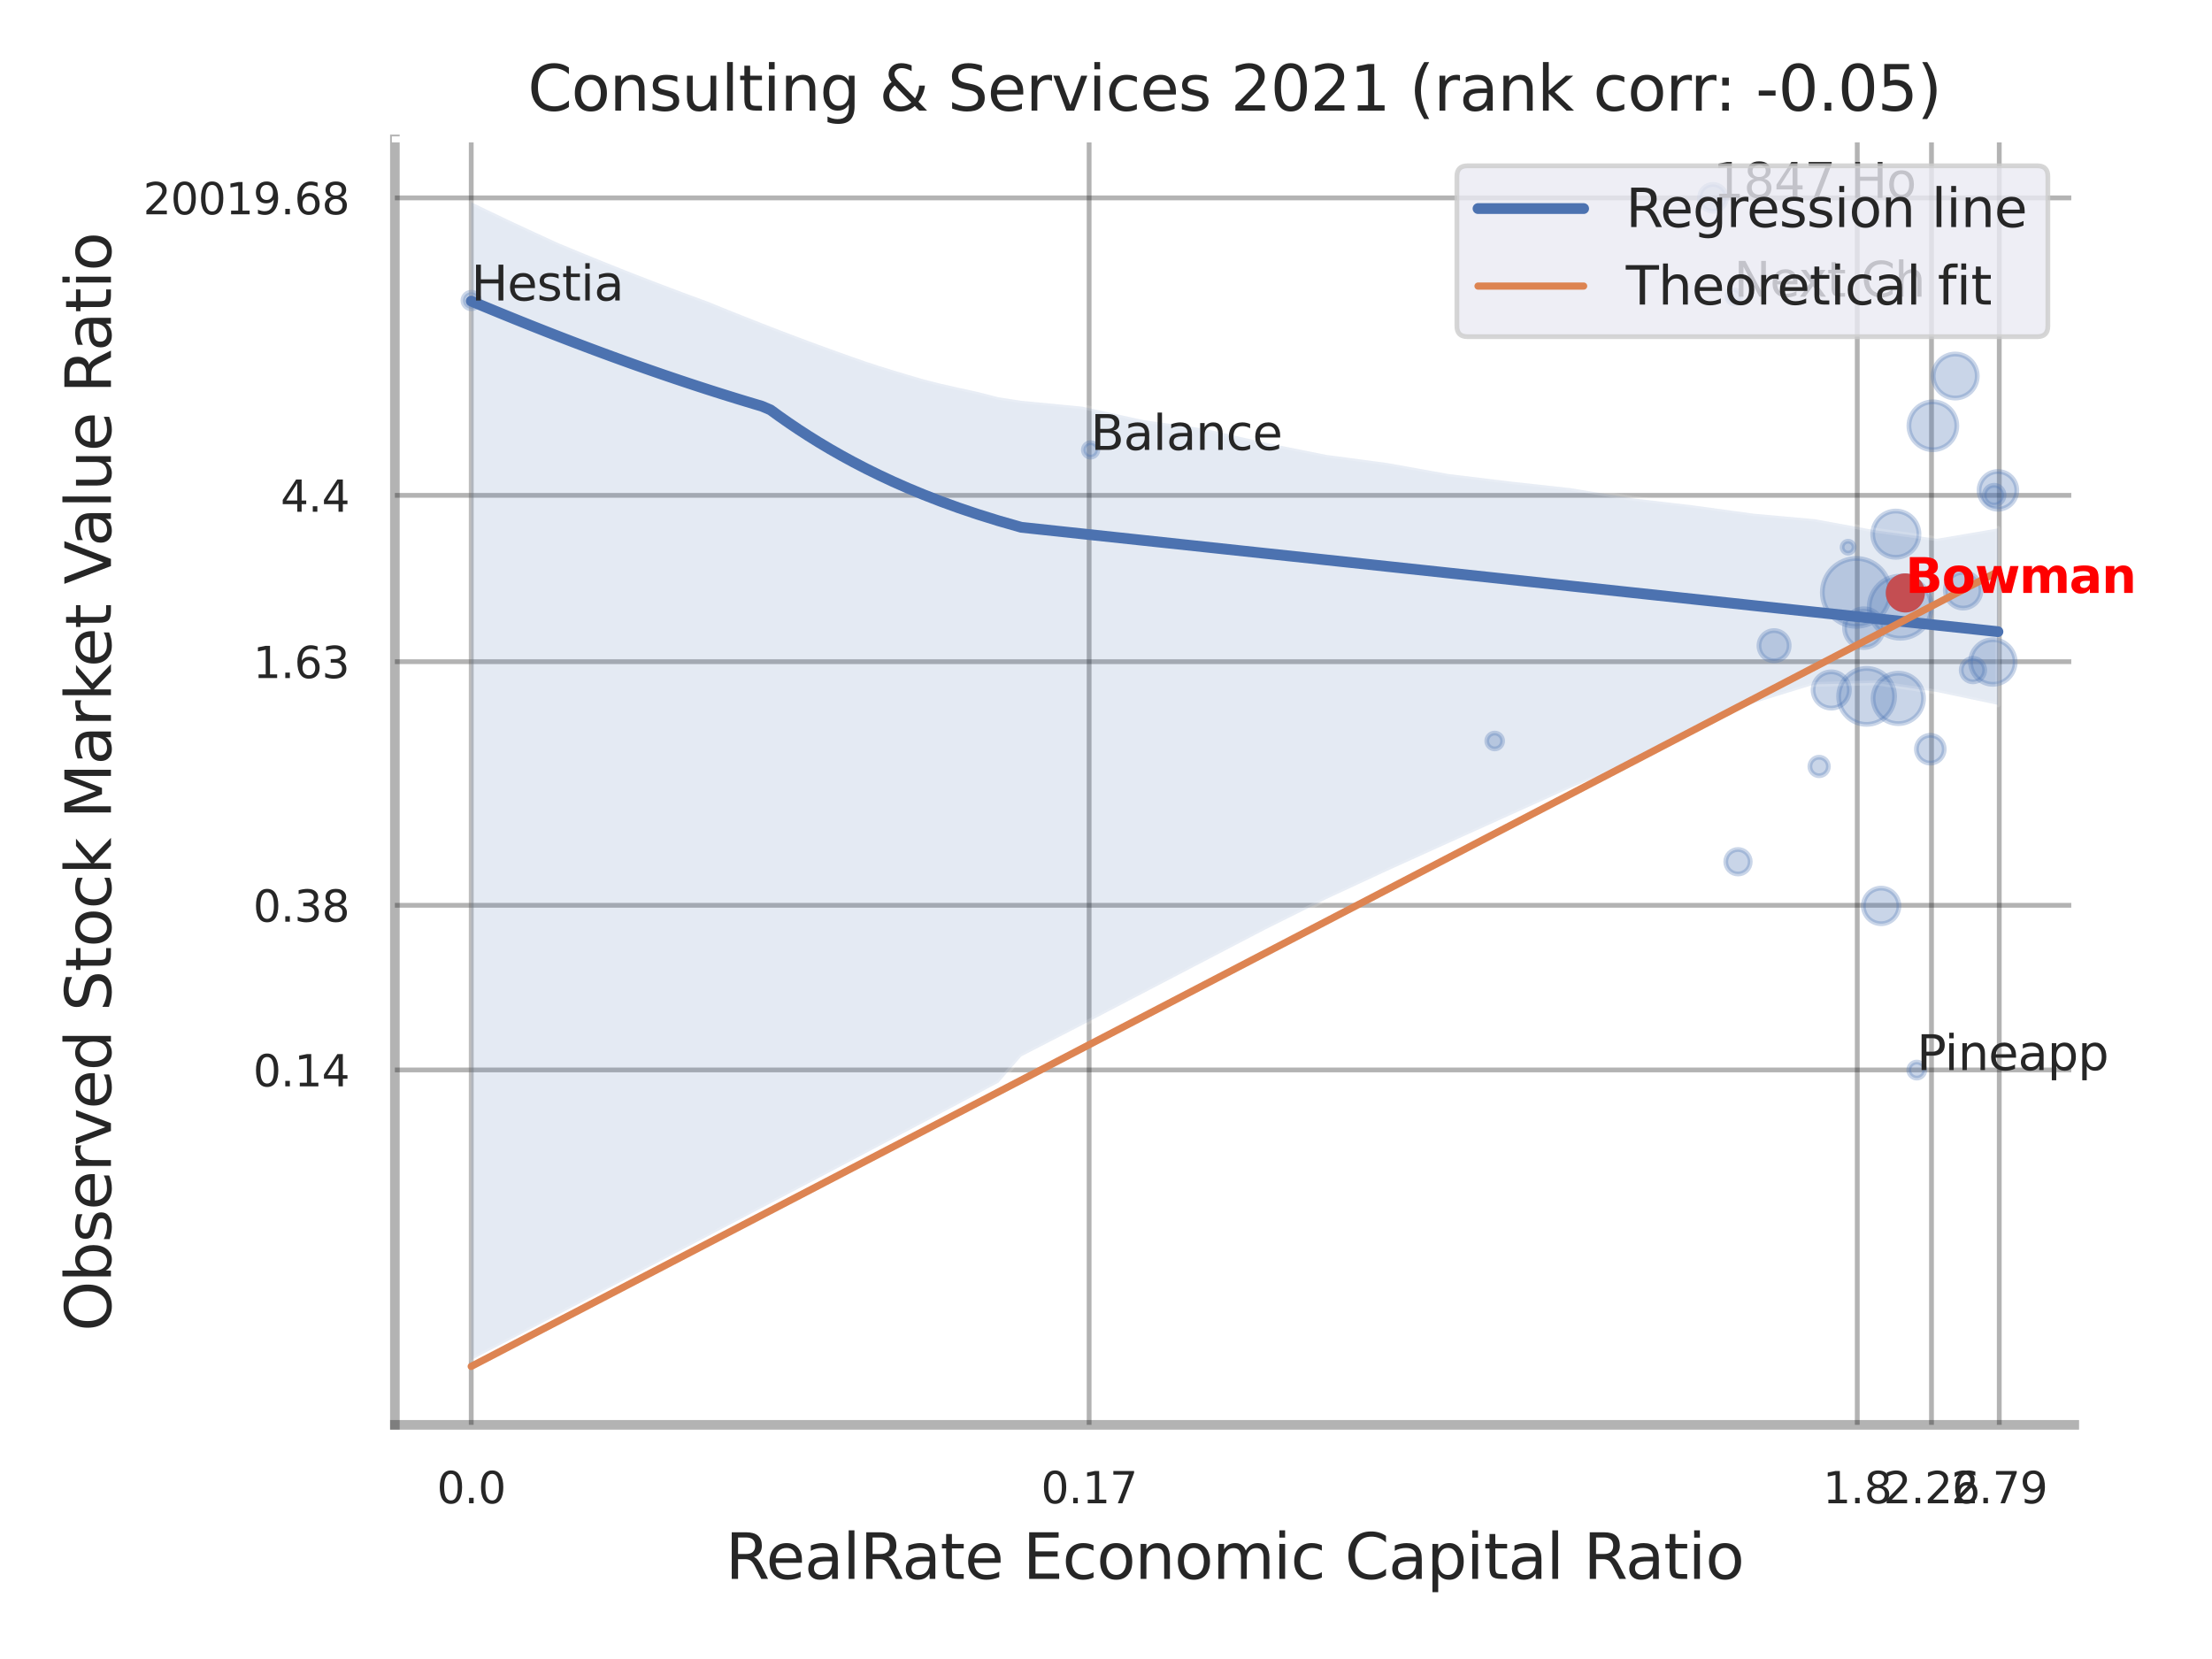 <?xml version="1.0" encoding="utf-8" standalone="no"?>
<!DOCTYPE svg PUBLIC "-//W3C//DTD SVG 1.1//EN"
  "http://www.w3.org/Graphics/SVG/1.1/DTD/svg11.dtd">
<svg xmlns:xlink="http://www.w3.org/1999/xlink" width="460.8pt" height="345.6pt" viewBox="0 0 460.8 345.6" xmlns="http://www.w3.org/2000/svg" version="1.1">
 <defs>
  <style type="text/css">*{stroke-linejoin: round; stroke-linecap: butt}</style>
 </defs>
 <g id="figure_1">
  <g id="patch_1">
   <path d="M 0 345.6 
L 460.8 345.6 
L 460.8 0 
L 0 0 
z
" style="fill: #ffffff"/>
  </g>
  <g id="axes_1">
   <g id="patch_2">
    <path d="M 82.26 296.82 
L 432.109 296.82 
L 432.109 29.04 
L 82.26 29.04 
z
" style="fill: #ffffff"/>
   </g>
   <g id="matplotlib.axis_1">
    <g id="xtick_1">
     <g id="line2d_1">
      <path d="M 98.164 296.82 
L 98.164 29.04 
" clip-path="url(#p8ac1c348b6)" style="fill: none; stroke: #000000; stroke-opacity: 0.3; stroke-linecap: round"/>
     </g>
     <g id="text_1">
      <!-- 0.0 -->
      <g style="fill: #262626" transform="translate(91.007 313.159) scale(0.09 -0.09)">
       <defs>
        <path id="DejaVuSans-30" d="M 2034 4250 
Q 1547 4250 1301 3770 
Q 1056 3291 1056 2328 
Q 1056 1369 1301 889 
Q 1547 409 2034 409 
Q 2525 409 2770 889 
Q 3016 1369 3016 2328 
Q 3016 3291 2770 3770 
Q 2525 4250 2034 4250 
z
M 2034 4750 
Q 2819 4750 3233 4129 
Q 3647 3509 3647 2328 
Q 3647 1150 3233 529 
Q 2819 -91 2034 -91 
Q 1250 -91 836 529 
Q 422 1150 422 2328 
Q 422 3509 836 4129 
Q 1250 4750 2034 4750 
z
" transform="scale(0.016)"/>
        <path id="DejaVuSans-2e" d="M 684 794 
L 1344 794 
L 1344 0 
L 684 0 
L 684 794 
z
" transform="scale(0.016)"/>
       </defs>
       <use xlink:href="#DejaVuSans-30"/>
       <use xlink:href="#DejaVuSans-2e" x="63.623"/>
       <use xlink:href="#DejaVuSans-30" x="95.41"/>
      </g>
     </g>
    </g>
    <g id="xtick_2">
     <g id="line2d_2">
      <path d="M 226.883 296.82 
L 226.883 29.04 
" clip-path="url(#p8ac1c348b6)" style="fill: none; stroke: #000000; stroke-opacity: 0.3; stroke-linecap: round"/>
     </g>
     <g id="text_2">
      <!-- 0.17 -->
      <g style="fill: #262626" transform="translate(216.863 313.159) scale(0.09 -0.09)">
       <defs>
        <path id="DejaVuSans-31" d="M 794 531 
L 1825 531 
L 1825 4091 
L 703 3866 
L 703 4441 
L 1819 4666 
L 2450 4666 
L 2450 531 
L 3481 531 
L 3481 0 
L 794 0 
L 794 531 
z
" transform="scale(0.016)"/>
        <path id="DejaVuSans-37" d="M 525 4666 
L 3525 4666 
L 3525 4397 
L 1831 0 
L 1172 0 
L 2766 4134 
L 525 4134 
L 525 4666 
z
" transform="scale(0.016)"/>
       </defs>
       <use xlink:href="#DejaVuSans-30"/>
       <use xlink:href="#DejaVuSans-2e" x="63.623"/>
       <use xlink:href="#DejaVuSans-31" x="95.41"/>
       <use xlink:href="#DejaVuSans-37" x="159.033"/>
      </g>
     </g>
    </g>
    <g id="xtick_3">
     <g id="line2d_3">
      <path d="M 386.9 296.82 
L 386.9 29.04 
" clip-path="url(#p8ac1c348b6)" style="fill: none; stroke: #000000; stroke-opacity: 0.3; stroke-linecap: round"/>
     </g>
     <g id="text_3">
      <!-- 1.8 -->
      <g style="fill: #262626" transform="translate(379.743 313.159) scale(0.09 -0.09)">
       <defs>
        <path id="DejaVuSans-38" d="M 2034 2216 
Q 1584 2216 1326 1975 
Q 1069 1734 1069 1313 
Q 1069 891 1326 650 
Q 1584 409 2034 409 
Q 2484 409 2743 651 
Q 3003 894 3003 1313 
Q 3003 1734 2745 1975 
Q 2488 2216 2034 2216 
z
M 1403 2484 
Q 997 2584 770 2862 
Q 544 3141 544 3541 
Q 544 4100 942 4425 
Q 1341 4750 2034 4750 
Q 2731 4750 3128 4425 
Q 3525 4100 3525 3541 
Q 3525 3141 3298 2862 
Q 3072 2584 2669 2484 
Q 3125 2378 3379 2068 
Q 3634 1759 3634 1313 
Q 3634 634 3220 271 
Q 2806 -91 2034 -91 
Q 1263 -91 848 271 
Q 434 634 434 1313 
Q 434 1759 690 2068 
Q 947 2378 1403 2484 
z
M 1172 3481 
Q 1172 3119 1398 2916 
Q 1625 2713 2034 2713 
Q 2441 2713 2670 2916 
Q 2900 3119 2900 3481 
Q 2900 3844 2670 4047 
Q 2441 4250 2034 4250 
Q 1625 4250 1398 4047 
Q 1172 3844 1172 3481 
z
" transform="scale(0.016)"/>
       </defs>
       <use xlink:href="#DejaVuSans-31"/>
       <use xlink:href="#DejaVuSans-2e" x="63.623"/>
       <use xlink:href="#DejaVuSans-38" x="95.41"/>
      </g>
     </g>
    </g>
    <g id="xtick_4">
     <g id="line2d_4">
      <path d="M 402.364 296.82 
L 402.364 29.04 
" clip-path="url(#p8ac1c348b6)" style="fill: none; stroke: #000000; stroke-opacity: 0.3; stroke-linecap: round"/>
     </g>
     <g id="text_4">
      <!-- 2.26 -->
      <g style="fill: #262626" transform="translate(392.344 313.159) scale(0.09 -0.09)">
       <defs>
        <path id="DejaVuSans-32" d="M 1228 531 
L 3431 531 
L 3431 0 
L 469 0 
L 469 531 
Q 828 903 1448 1529 
Q 2069 2156 2228 2338 
Q 2531 2678 2651 2914 
Q 2772 3150 2772 3378 
Q 2772 3750 2511 3984 
Q 2250 4219 1831 4219 
Q 1534 4219 1204 4116 
Q 875 4013 500 3803 
L 500 4441 
Q 881 4594 1212 4672 
Q 1544 4750 1819 4750 
Q 2544 4750 2975 4387 
Q 3406 4025 3406 3419 
Q 3406 3131 3298 2873 
Q 3191 2616 2906 2266 
Q 2828 2175 2409 1742 
Q 1991 1309 1228 531 
z
" transform="scale(0.016)"/>
        <path id="DejaVuSans-36" d="M 2113 2584 
Q 1688 2584 1439 2293 
Q 1191 2003 1191 1497 
Q 1191 994 1439 701 
Q 1688 409 2113 409 
Q 2538 409 2786 701 
Q 3034 994 3034 1497 
Q 3034 2003 2786 2293 
Q 2538 2584 2113 2584 
z
M 3366 4563 
L 3366 3988 
Q 3128 4100 2886 4159 
Q 2644 4219 2406 4219 
Q 1781 4219 1451 3797 
Q 1122 3375 1075 2522 
Q 1259 2794 1537 2939 
Q 1816 3084 2150 3084 
Q 2853 3084 3261 2657 
Q 3669 2231 3669 1497 
Q 3669 778 3244 343 
Q 2819 -91 2113 -91 
Q 1303 -91 875 529 
Q 447 1150 447 2328 
Q 447 3434 972 4092 
Q 1497 4750 2381 4750 
Q 2619 4750 2861 4703 
Q 3103 4656 3366 4563 
z
" transform="scale(0.016)"/>
       </defs>
       <use xlink:href="#DejaVuSans-32"/>
       <use xlink:href="#DejaVuSans-2e" x="63.623"/>
       <use xlink:href="#DejaVuSans-32" x="95.41"/>
       <use xlink:href="#DejaVuSans-36" x="159.033"/>
      </g>
     </g>
    </g>
    <g id="xtick_5">
     <g id="line2d_5">
      <path d="M 416.483 296.82 
L 416.483 29.04 
" clip-path="url(#p8ac1c348b6)" style="fill: none; stroke: #000000; stroke-opacity: 0.3; stroke-linecap: round"/>
     </g>
     <g id="text_5">
      <!-- 2.79 -->
      <g style="fill: #262626" transform="translate(406.463 313.159) scale(0.09 -0.09)">
       <defs>
        <path id="DejaVuSans-39" d="M 703 97 
L 703 672 
Q 941 559 1184 500 
Q 1428 441 1663 441 
Q 2288 441 2617 861 
Q 2947 1281 2994 2138 
Q 2813 1869 2534 1725 
Q 2256 1581 1919 1581 
Q 1219 1581 811 2004 
Q 403 2428 403 3163 
Q 403 3881 828 4315 
Q 1253 4750 1959 4750 
Q 2769 4750 3195 4129 
Q 3622 3509 3622 2328 
Q 3622 1225 3098 567 
Q 2575 -91 1691 -91 
Q 1453 -91 1209 -44 
Q 966 3 703 97 
z
M 1959 2075 
Q 2384 2075 2632 2365 
Q 2881 2656 2881 3163 
Q 2881 3666 2632 3958 
Q 2384 4250 1959 4250 
Q 1534 4250 1286 3958 
Q 1038 3666 1038 3163 
Q 1038 2656 1286 2365 
Q 1534 2075 1959 2075 
z
" transform="scale(0.016)"/>
       </defs>
       <use xlink:href="#DejaVuSans-32"/>
       <use xlink:href="#DejaVuSans-2e" x="63.623"/>
       <use xlink:href="#DejaVuSans-37" x="95.41"/>
       <use xlink:href="#DejaVuSans-39" x="159.033"/>
      </g>
     </g>
    </g>
    <g id="xtick_6"/>
    <g id="xtick_7"/>
    <g id="xtick_8"/>
    <g id="text_6">
     <!-- RealRate Economic Capital Ratio -->
     <g style="fill: #262626" transform="translate(151.131 328.908) scale(0.13 -0.13)">
      <defs>
       <path id="DejaVuSans-52" d="M 2841 2188 
Q 3044 2119 3236 1894 
Q 3428 1669 3622 1275 
L 4263 0 
L 3584 0 
L 2988 1197 
Q 2756 1666 2539 1819 
Q 2322 1972 1947 1972 
L 1259 1972 
L 1259 0 
L 628 0 
L 628 4666 
L 2053 4666 
Q 2853 4666 3247 4331 
Q 3641 3997 3641 3322 
Q 3641 2881 3436 2590 
Q 3231 2300 2841 2188 
z
M 1259 4147 
L 1259 2491 
L 2053 2491 
Q 2509 2491 2742 2702 
Q 2975 2913 2975 3322 
Q 2975 3731 2742 3939 
Q 2509 4147 2053 4147 
L 1259 4147 
z
" transform="scale(0.016)"/>
       <path id="DejaVuSans-65" d="M 3597 1894 
L 3597 1613 
L 953 1613 
Q 991 1019 1311 708 
Q 1631 397 2203 397 
Q 2534 397 2845 478 
Q 3156 559 3463 722 
L 3463 178 
Q 3153 47 2828 -22 
Q 2503 -91 2169 -91 
Q 1331 -91 842 396 
Q 353 884 353 1716 
Q 353 2575 817 3079 
Q 1281 3584 2069 3584 
Q 2775 3584 3186 3129 
Q 3597 2675 3597 1894 
z
M 3022 2063 
Q 3016 2534 2758 2815 
Q 2500 3097 2075 3097 
Q 1594 3097 1305 2825 
Q 1016 2553 972 2059 
L 3022 2063 
z
" transform="scale(0.016)"/>
       <path id="DejaVuSans-61" d="M 2194 1759 
Q 1497 1759 1228 1600 
Q 959 1441 959 1056 
Q 959 750 1161 570 
Q 1363 391 1709 391 
Q 2188 391 2477 730 
Q 2766 1069 2766 1631 
L 2766 1759 
L 2194 1759 
z
M 3341 1997 
L 3341 0 
L 2766 0 
L 2766 531 
Q 2569 213 2275 61 
Q 1981 -91 1556 -91 
Q 1019 -91 701 211 
Q 384 513 384 1019 
Q 384 1609 779 1909 
Q 1175 2209 1959 2209 
L 2766 2209 
L 2766 2266 
Q 2766 2663 2505 2880 
Q 2244 3097 1772 3097 
Q 1472 3097 1187 3025 
Q 903 2953 641 2809 
L 641 3341 
Q 956 3463 1253 3523 
Q 1550 3584 1831 3584 
Q 2591 3584 2966 3190 
Q 3341 2797 3341 1997 
z
" transform="scale(0.016)"/>
       <path id="DejaVuSans-6c" d="M 603 4863 
L 1178 4863 
L 1178 0 
L 603 0 
L 603 4863 
z
" transform="scale(0.016)"/>
       <path id="DejaVuSans-74" d="M 1172 4494 
L 1172 3500 
L 2356 3500 
L 2356 3053 
L 1172 3053 
L 1172 1153 
Q 1172 725 1289 603 
Q 1406 481 1766 481 
L 2356 481 
L 2356 0 
L 1766 0 
Q 1100 0 847 248 
Q 594 497 594 1153 
L 594 3053 
L 172 3053 
L 172 3500 
L 594 3500 
L 594 4494 
L 1172 4494 
z
" transform="scale(0.016)"/>
       <path id="DejaVuSans-20" transform="scale(0.016)"/>
       <path id="DejaVuSans-45" d="M 628 4666 
L 3578 4666 
L 3578 4134 
L 1259 4134 
L 1259 2753 
L 3481 2753 
L 3481 2222 
L 1259 2222 
L 1259 531 
L 3634 531 
L 3634 0 
L 628 0 
L 628 4666 
z
" transform="scale(0.016)"/>
       <path id="DejaVuSans-63" d="M 3122 3366 
L 3122 2828 
Q 2878 2963 2633 3030 
Q 2388 3097 2138 3097 
Q 1578 3097 1268 2742 
Q 959 2388 959 1747 
Q 959 1106 1268 751 
Q 1578 397 2138 397 
Q 2388 397 2633 464 
Q 2878 531 3122 666 
L 3122 134 
Q 2881 22 2623 -34 
Q 2366 -91 2075 -91 
Q 1284 -91 818 406 
Q 353 903 353 1747 
Q 353 2603 823 3093 
Q 1294 3584 2113 3584 
Q 2378 3584 2631 3529 
Q 2884 3475 3122 3366 
z
" transform="scale(0.016)"/>
       <path id="DejaVuSans-6f" d="M 1959 3097 
Q 1497 3097 1228 2736 
Q 959 2375 959 1747 
Q 959 1119 1226 758 
Q 1494 397 1959 397 
Q 2419 397 2687 759 
Q 2956 1122 2956 1747 
Q 2956 2369 2687 2733 
Q 2419 3097 1959 3097 
z
M 1959 3584 
Q 2709 3584 3137 3096 
Q 3566 2609 3566 1747 
Q 3566 888 3137 398 
Q 2709 -91 1959 -91 
Q 1206 -91 779 398 
Q 353 888 353 1747 
Q 353 2609 779 3096 
Q 1206 3584 1959 3584 
z
" transform="scale(0.016)"/>
       <path id="DejaVuSans-6e" d="M 3513 2113 
L 3513 0 
L 2938 0 
L 2938 2094 
Q 2938 2591 2744 2837 
Q 2550 3084 2163 3084 
Q 1697 3084 1428 2787 
Q 1159 2491 1159 1978 
L 1159 0 
L 581 0 
L 581 3500 
L 1159 3500 
L 1159 2956 
Q 1366 3272 1645 3428 
Q 1925 3584 2291 3584 
Q 2894 3584 3203 3211 
Q 3513 2838 3513 2113 
z
" transform="scale(0.016)"/>
       <path id="DejaVuSans-6d" d="M 3328 2828 
Q 3544 3216 3844 3400 
Q 4144 3584 4550 3584 
Q 5097 3584 5394 3201 
Q 5691 2819 5691 2113 
L 5691 0 
L 5113 0 
L 5113 2094 
Q 5113 2597 4934 2840 
Q 4756 3084 4391 3084 
Q 3944 3084 3684 2787 
Q 3425 2491 3425 1978 
L 3425 0 
L 2847 0 
L 2847 2094 
Q 2847 2600 2669 2842 
Q 2491 3084 2119 3084 
Q 1678 3084 1418 2786 
Q 1159 2488 1159 1978 
L 1159 0 
L 581 0 
L 581 3500 
L 1159 3500 
L 1159 2956 
Q 1356 3278 1631 3431 
Q 1906 3584 2284 3584 
Q 2666 3584 2933 3390 
Q 3200 3197 3328 2828 
z
" transform="scale(0.016)"/>
       <path id="DejaVuSans-69" d="M 603 3500 
L 1178 3500 
L 1178 0 
L 603 0 
L 603 3500 
z
M 603 4863 
L 1178 4863 
L 1178 4134 
L 603 4134 
L 603 4863 
z
" transform="scale(0.016)"/>
       <path id="DejaVuSans-43" d="M 4122 4306 
L 4122 3641 
Q 3803 3938 3442 4084 
Q 3081 4231 2675 4231 
Q 1875 4231 1450 3742 
Q 1025 3253 1025 2328 
Q 1025 1406 1450 917 
Q 1875 428 2675 428 
Q 3081 428 3442 575 
Q 3803 722 4122 1019 
L 4122 359 
Q 3791 134 3420 21 
Q 3050 -91 2638 -91 
Q 1578 -91 968 557 
Q 359 1206 359 2328 
Q 359 3453 968 4101 
Q 1578 4750 2638 4750 
Q 3056 4750 3426 4639 
Q 3797 4528 4122 4306 
z
" transform="scale(0.016)"/>
       <path id="DejaVuSans-70" d="M 1159 525 
L 1159 -1331 
L 581 -1331 
L 581 3500 
L 1159 3500 
L 1159 2969 
Q 1341 3281 1617 3432 
Q 1894 3584 2278 3584 
Q 2916 3584 3314 3078 
Q 3713 2572 3713 1747 
Q 3713 922 3314 415 
Q 2916 -91 2278 -91 
Q 1894 -91 1617 61 
Q 1341 213 1159 525 
z
M 3116 1747 
Q 3116 2381 2855 2742 
Q 2594 3103 2138 3103 
Q 1681 3103 1420 2742 
Q 1159 2381 1159 1747 
Q 1159 1113 1420 752 
Q 1681 391 2138 391 
Q 2594 391 2855 752 
Q 3116 1113 3116 1747 
z
" transform="scale(0.016)"/>
      </defs>
      <use xlink:href="#DejaVuSans-52"/>
      <use xlink:href="#DejaVuSans-65" x="64.982"/>
      <use xlink:href="#DejaVuSans-61" x="126.506"/>
      <use xlink:href="#DejaVuSans-6c" x="187.785"/>
      <use xlink:href="#DejaVuSans-52" x="215.568"/>
      <use xlink:href="#DejaVuSans-61" x="282.801"/>
      <use xlink:href="#DejaVuSans-74" x="344.08"/>
      <use xlink:href="#DejaVuSans-65" x="383.289"/>
      <use xlink:href="#DejaVuSans-20" x="444.812"/>
      <use xlink:href="#DejaVuSans-45" x="476.6"/>
      <use xlink:href="#DejaVuSans-63" x="539.783"/>
      <use xlink:href="#DejaVuSans-6f" x="594.764"/>
      <use xlink:href="#DejaVuSans-6e" x="655.945"/>
      <use xlink:href="#DejaVuSans-6f" x="719.324"/>
      <use xlink:href="#DejaVuSans-6d" x="780.506"/>
      <use xlink:href="#DejaVuSans-69" x="877.918"/>
      <use xlink:href="#DejaVuSans-63" x="905.701"/>
      <use xlink:href="#DejaVuSans-20" x="960.682"/>
      <use xlink:href="#DejaVuSans-43" x="992.469"/>
      <use xlink:href="#DejaVuSans-61" x="1062.293"/>
      <use xlink:href="#DejaVuSans-70" x="1123.572"/>
      <use xlink:href="#DejaVuSans-69" x="1187.049"/>
      <use xlink:href="#DejaVuSans-74" x="1214.832"/>
      <use xlink:href="#DejaVuSans-61" x="1254.041"/>
      <use xlink:href="#DejaVuSans-6c" x="1315.32"/>
      <use xlink:href="#DejaVuSans-20" x="1343.104"/>
      <use xlink:href="#DejaVuSans-52" x="1374.891"/>
      <use xlink:href="#DejaVuSans-61" x="1442.123"/>
      <use xlink:href="#DejaVuSans-74" x="1503.402"/>
      <use xlink:href="#DejaVuSans-69" x="1542.611"/>
      <use xlink:href="#DejaVuSans-6f" x="1570.395"/>
     </g>
    </g>
   </g>
   <g id="matplotlib.axis_2">
    <g id="ytick_1">
     <g id="line2d_6">
      <path d="M 82.26 222.889 
L 432.109 222.889 
" clip-path="url(#p8ac1c348b6)" style="fill: none; stroke: #000000; stroke-opacity: 0.3; stroke-linecap: round"/>
     </g>
     <g id="text_7">
      <!-- 0.14 -->
      <g style="fill: #262626" transform="translate(52.721 226.308) scale(0.09 -0.09)">
       <defs>
        <path id="DejaVuSans-34" d="M 2419 4116 
L 825 1625 
L 2419 1625 
L 2419 4116 
z
M 2253 4666 
L 3047 4666 
L 3047 1625 
L 3713 1625 
L 3713 1100 
L 3047 1100 
L 3047 0 
L 2419 0 
L 2419 1100 
L 313 1100 
L 313 1709 
L 2253 4666 
z
" transform="scale(0.016)"/>
       </defs>
       <use xlink:href="#DejaVuSans-30"/>
       <use xlink:href="#DejaVuSans-2e" x="63.623"/>
       <use xlink:href="#DejaVuSans-31" x="95.41"/>
       <use xlink:href="#DejaVuSans-34" x="159.033"/>
      </g>
     </g>
    </g>
    <g id="ytick_2">
     <g id="line2d_7">
      <path d="M 82.26 188.588 
L 432.109 188.588 
" clip-path="url(#p8ac1c348b6)" style="fill: none; stroke: #000000; stroke-opacity: 0.3; stroke-linecap: round"/>
     </g>
     <g id="text_8">
      <!-- 0.38 -->
      <g style="fill: #262626" transform="translate(52.721 192.007) scale(0.09 -0.09)">
       <defs>
        <path id="DejaVuSans-33" d="M 2597 2516 
Q 3050 2419 3304 2112 
Q 3559 1806 3559 1356 
Q 3559 666 3084 287 
Q 2609 -91 1734 -91 
Q 1441 -91 1130 -33 
Q 819 25 488 141 
L 488 750 
Q 750 597 1062 519 
Q 1375 441 1716 441 
Q 2309 441 2620 675 
Q 2931 909 2931 1356 
Q 2931 1769 2642 2001 
Q 2353 2234 1838 2234 
L 1294 2234 
L 1294 2753 
L 1863 2753 
Q 2328 2753 2575 2939 
Q 2822 3125 2822 3475 
Q 2822 3834 2567 4026 
Q 2313 4219 1838 4219 
Q 1578 4219 1281 4162 
Q 984 4106 628 3988 
L 628 4550 
Q 988 4650 1302 4700 
Q 1616 4750 1894 4750 
Q 2613 4750 3031 4423 
Q 3450 4097 3450 3541 
Q 3450 3153 3228 2886 
Q 3006 2619 2597 2516 
z
" transform="scale(0.016)"/>
       </defs>
       <use xlink:href="#DejaVuSans-30"/>
       <use xlink:href="#DejaVuSans-2e" x="63.623"/>
       <use xlink:href="#DejaVuSans-33" x="95.41"/>
       <use xlink:href="#DejaVuSans-38" x="159.033"/>
      </g>
     </g>
    </g>
    <g id="ytick_3">
     <g id="line2d_8">
      <path d="M 82.26 137.837 
L 432.109 137.837 
" clip-path="url(#p8ac1c348b6)" style="fill: none; stroke: #000000; stroke-opacity: 0.3; stroke-linecap: round"/>
     </g>
     <g id="text_9">
      <!-- 1.63 -->
      <g style="fill: #262626" transform="translate(52.721 141.256) scale(0.09 -0.09)">
       <use xlink:href="#DejaVuSans-31"/>
       <use xlink:href="#DejaVuSans-2e" x="63.623"/>
       <use xlink:href="#DejaVuSans-36" x="95.41"/>
       <use xlink:href="#DejaVuSans-33" x="159.033"/>
      </g>
     </g>
    </g>
    <g id="ytick_4">
     <g id="line2d_9">
      <path d="M 82.26 103.186 
L 432.109 103.186 
" clip-path="url(#p8ac1c348b6)" style="fill: none; stroke: #000000; stroke-opacity: 0.3; stroke-linecap: round"/>
     </g>
     <g id="text_10">
      <!-- 4.4 -->
      <g style="fill: #262626" transform="translate(58.447 106.605) scale(0.09 -0.09)">
       <use xlink:href="#DejaVuSans-34"/>
       <use xlink:href="#DejaVuSans-2e" x="63.623"/>
       <use xlink:href="#DejaVuSans-34" x="95.41"/>
      </g>
     </g>
    </g>
    <g id="ytick_5">
     <g id="line2d_10">
      <path d="M 82.26 41.224 
L 432.109 41.224 
" clip-path="url(#p8ac1c348b6)" style="fill: none; stroke: #000000; stroke-opacity: 0.3; stroke-linecap: round"/>
     </g>
     <g id="text_11">
      <!-- 20019.68 -->
      <g style="fill: #262626" transform="translate(29.816 44.643) scale(0.09 -0.09)">
       <use xlink:href="#DejaVuSans-32"/>
       <use xlink:href="#DejaVuSans-30" x="63.623"/>
       <use xlink:href="#DejaVuSans-30" x="127.246"/>
       <use xlink:href="#DejaVuSans-31" x="190.869"/>
       <use xlink:href="#DejaVuSans-39" x="254.492"/>
       <use xlink:href="#DejaVuSans-2e" x="318.115"/>
       <use xlink:href="#DejaVuSans-36" x="349.902"/>
       <use xlink:href="#DejaVuSans-38" x="413.525"/>
      </g>
     </g>
    </g>
    <g id="ytick_6"/>
    <g id="ytick_7"/>
    <g id="ytick_8"/>
    <g id="ytick_9"/>
    <g id="ytick_10"/>
    <g id="text_12">
     <!-- Observed Stock Market Value Ratio -->
     <g style="fill: #262626" transform="translate(23.112 277.332) rotate(-90) scale(0.13 -0.13)">
      <defs>
       <path id="DejaVuSans-4f" d="M 2522 4238 
Q 1834 4238 1429 3725 
Q 1025 3213 1025 2328 
Q 1025 1447 1429 934 
Q 1834 422 2522 422 
Q 3209 422 3611 934 
Q 4013 1447 4013 2328 
Q 4013 3213 3611 3725 
Q 3209 4238 2522 4238 
z
M 2522 4750 
Q 3503 4750 4090 4092 
Q 4678 3434 4678 2328 
Q 4678 1225 4090 567 
Q 3503 -91 2522 -91 
Q 1538 -91 948 565 
Q 359 1222 359 2328 
Q 359 3434 948 4092 
Q 1538 4750 2522 4750 
z
" transform="scale(0.016)"/>
       <path id="DejaVuSans-62" d="M 3116 1747 
Q 3116 2381 2855 2742 
Q 2594 3103 2138 3103 
Q 1681 3103 1420 2742 
Q 1159 2381 1159 1747 
Q 1159 1113 1420 752 
Q 1681 391 2138 391 
Q 2594 391 2855 752 
Q 3116 1113 3116 1747 
z
M 1159 2969 
Q 1341 3281 1617 3432 
Q 1894 3584 2278 3584 
Q 2916 3584 3314 3078 
Q 3713 2572 3713 1747 
Q 3713 922 3314 415 
Q 2916 -91 2278 -91 
Q 1894 -91 1617 61 
Q 1341 213 1159 525 
L 1159 0 
L 581 0 
L 581 4863 
L 1159 4863 
L 1159 2969 
z
" transform="scale(0.016)"/>
       <path id="DejaVuSans-73" d="M 2834 3397 
L 2834 2853 
Q 2591 2978 2328 3040 
Q 2066 3103 1784 3103 
Q 1356 3103 1142 2972 
Q 928 2841 928 2578 
Q 928 2378 1081 2264 
Q 1234 2150 1697 2047 
L 1894 2003 
Q 2506 1872 2764 1633 
Q 3022 1394 3022 966 
Q 3022 478 2636 193 
Q 2250 -91 1575 -91 
Q 1294 -91 989 -36 
Q 684 19 347 128 
L 347 722 
Q 666 556 975 473 
Q 1284 391 1588 391 
Q 1994 391 2212 530 
Q 2431 669 2431 922 
Q 2431 1156 2273 1281 
Q 2116 1406 1581 1522 
L 1381 1569 
Q 847 1681 609 1914 
Q 372 2147 372 2553 
Q 372 3047 722 3315 
Q 1072 3584 1716 3584 
Q 2034 3584 2315 3537 
Q 2597 3491 2834 3397 
z
" transform="scale(0.016)"/>
       <path id="DejaVuSans-72" d="M 2631 2963 
Q 2534 3019 2420 3045 
Q 2306 3072 2169 3072 
Q 1681 3072 1420 2755 
Q 1159 2438 1159 1844 
L 1159 0 
L 581 0 
L 581 3500 
L 1159 3500 
L 1159 2956 
Q 1341 3275 1631 3429 
Q 1922 3584 2338 3584 
Q 2397 3584 2469 3576 
Q 2541 3569 2628 3553 
L 2631 2963 
z
" transform="scale(0.016)"/>
       <path id="DejaVuSans-76" d="M 191 3500 
L 800 3500 
L 1894 563 
L 2988 3500 
L 3597 3500 
L 2284 0 
L 1503 0 
L 191 3500 
z
" transform="scale(0.016)"/>
       <path id="DejaVuSans-64" d="M 2906 2969 
L 2906 4863 
L 3481 4863 
L 3481 0 
L 2906 0 
L 2906 525 
Q 2725 213 2448 61 
Q 2172 -91 1784 -91 
Q 1150 -91 751 415 
Q 353 922 353 1747 
Q 353 2572 751 3078 
Q 1150 3584 1784 3584 
Q 2172 3584 2448 3432 
Q 2725 3281 2906 2969 
z
M 947 1747 
Q 947 1113 1208 752 
Q 1469 391 1925 391 
Q 2381 391 2643 752 
Q 2906 1113 2906 1747 
Q 2906 2381 2643 2742 
Q 2381 3103 1925 3103 
Q 1469 3103 1208 2742 
Q 947 2381 947 1747 
z
" transform="scale(0.016)"/>
       <path id="DejaVuSans-53" d="M 3425 4513 
L 3425 3897 
Q 3066 4069 2747 4153 
Q 2428 4238 2131 4238 
Q 1616 4238 1336 4038 
Q 1056 3838 1056 3469 
Q 1056 3159 1242 3001 
Q 1428 2844 1947 2747 
L 2328 2669 
Q 3034 2534 3370 2195 
Q 3706 1856 3706 1288 
Q 3706 609 3251 259 
Q 2797 -91 1919 -91 
Q 1588 -91 1214 -16 
Q 841 59 441 206 
L 441 856 
Q 825 641 1194 531 
Q 1563 422 1919 422 
Q 2459 422 2753 634 
Q 3047 847 3047 1241 
Q 3047 1584 2836 1778 
Q 2625 1972 2144 2069 
L 1759 2144 
Q 1053 2284 737 2584 
Q 422 2884 422 3419 
Q 422 4038 858 4394 
Q 1294 4750 2059 4750 
Q 2388 4750 2728 4690 
Q 3069 4631 3425 4513 
z
" transform="scale(0.016)"/>
       <path id="DejaVuSans-6b" d="M 581 4863 
L 1159 4863 
L 1159 1991 
L 2875 3500 
L 3609 3500 
L 1753 1863 
L 3688 0 
L 2938 0 
L 1159 1709 
L 1159 0 
L 581 0 
L 581 4863 
z
" transform="scale(0.016)"/>
       <path id="DejaVuSans-4d" d="M 628 4666 
L 1569 4666 
L 2759 1491 
L 3956 4666 
L 4897 4666 
L 4897 0 
L 4281 0 
L 4281 4097 
L 3078 897 
L 2444 897 
L 1241 4097 
L 1241 0 
L 628 0 
L 628 4666 
z
" transform="scale(0.016)"/>
       <path id="DejaVuSans-56" d="M 1831 0 
L 50 4666 
L 709 4666 
L 2188 738 
L 3669 4666 
L 4325 4666 
L 2547 0 
L 1831 0 
z
" transform="scale(0.016)"/>
       <path id="DejaVuSans-75" d="M 544 1381 
L 544 3500 
L 1119 3500 
L 1119 1403 
Q 1119 906 1312 657 
Q 1506 409 1894 409 
Q 2359 409 2629 706 
Q 2900 1003 2900 1516 
L 2900 3500 
L 3475 3500 
L 3475 0 
L 2900 0 
L 2900 538 
Q 2691 219 2414 64 
Q 2138 -91 1772 -91 
Q 1169 -91 856 284 
Q 544 659 544 1381 
z
M 1991 3584 
L 1991 3584 
z
" transform="scale(0.016)"/>
      </defs>
      <use xlink:href="#DejaVuSans-4f"/>
      <use xlink:href="#DejaVuSans-62" x="78.711"/>
      <use xlink:href="#DejaVuSans-73" x="142.188"/>
      <use xlink:href="#DejaVuSans-65" x="194.287"/>
      <use xlink:href="#DejaVuSans-72" x="255.811"/>
      <use xlink:href="#DejaVuSans-76" x="296.924"/>
      <use xlink:href="#DejaVuSans-65" x="356.104"/>
      <use xlink:href="#DejaVuSans-64" x="417.627"/>
      <use xlink:href="#DejaVuSans-20" x="481.104"/>
      <use xlink:href="#DejaVuSans-53" x="512.891"/>
      <use xlink:href="#DejaVuSans-74" x="576.367"/>
      <use xlink:href="#DejaVuSans-6f" x="615.576"/>
      <use xlink:href="#DejaVuSans-63" x="676.758"/>
      <use xlink:href="#DejaVuSans-6b" x="731.738"/>
      <use xlink:href="#DejaVuSans-20" x="789.648"/>
      <use xlink:href="#DejaVuSans-4d" x="821.436"/>
      <use xlink:href="#DejaVuSans-61" x="907.715"/>
      <use xlink:href="#DejaVuSans-72" x="968.994"/>
      <use xlink:href="#DejaVuSans-6b" x="1010.107"/>
      <use xlink:href="#DejaVuSans-65" x="1064.393"/>
      <use xlink:href="#DejaVuSans-74" x="1125.916"/>
      <use xlink:href="#DejaVuSans-20" x="1165.125"/>
      <use xlink:href="#DejaVuSans-56" x="1196.912"/>
      <use xlink:href="#DejaVuSans-61" x="1257.57"/>
      <use xlink:href="#DejaVuSans-6c" x="1318.85"/>
      <use xlink:href="#DejaVuSans-75" x="1346.633"/>
      <use xlink:href="#DejaVuSans-65" x="1410.012"/>
      <use xlink:href="#DejaVuSans-20" x="1471.535"/>
      <use xlink:href="#DejaVuSans-52" x="1503.322"/>
      <use xlink:href="#DejaVuSans-61" x="1570.555"/>
      <use xlink:href="#DejaVuSans-74" x="1631.834"/>
      <use xlink:href="#DejaVuSans-69" x="1671.043"/>
      <use xlink:href="#DejaVuSans-6f" x="1698.826"/>
     </g>
    </g>
   </g>
   <g id="PathCollection_1">
    <path d="M 407.313 82.922 
C 408.529 82.922 409.696 82.439 410.556 81.579 
C 411.416 80.718 411.9 79.552 411.9 78.335 
C 411.9 77.119 411.416 75.952 410.556 75.092 
C 409.696 74.231 408.529 73.748 407.313 73.748 
C 406.096 73.748 404.929 74.231 404.069 75.092 
C 403.209 75.952 402.726 77.119 402.726 78.335 
C 402.726 79.552 403.209 80.718 404.069 81.579 
C 404.929 82.439 406.096 82.922 407.313 82.922 
z
" clip-path="url(#p8ac1c348b6)" style="fill: #4c72b0; fill-opacity: 0.3; stroke: #4c72b0; stroke-opacity: 0.3"/>
    <path d="M 395.865 132.958 
C 397.582 132.958 399.229 132.276 400.443 131.062 
C 401.657 129.848 402.34 128.201 402.34 126.483 
C 402.34 124.766 401.657 123.119 400.443 121.905 
C 399.229 120.691 397.582 120.008 395.865 120.008 
C 394.148 120.008 392.5 120.691 391.286 121.905 
C 390.072 123.119 389.39 124.766 389.39 126.483 
C 389.39 128.201 390.072 129.848 391.286 131.062 
C 392.5 132.276 394.148 132.958 395.865 132.958 
z
" clip-path="url(#p8ac1c348b6)" style="fill: #4c72b0; fill-opacity: 0.3; stroke: #4c72b0; stroke-opacity: 0.3"/>
    <path d="M 402.121 158.968 
C 402.889 158.968 403.626 158.662 404.169 158.119 
C 404.712 157.576 405.017 156.84 405.017 156.072 
C 405.017 155.304 404.712 154.567 404.169 154.024 
C 403.626 153.481 402.889 153.176 402.121 153.176 
C 401.353 153.176 400.617 153.481 400.074 154.024 
C 399.531 154.567 399.226 155.304 399.226 156.072 
C 399.226 156.84 399.531 157.576 400.074 158.119 
C 400.617 158.662 401.353 158.968 402.121 158.968 
z
" clip-path="url(#p8ac1c348b6)" style="fill: #4c72b0; fill-opacity: 0.3; stroke: #4c72b0; stroke-opacity: 0.3"/>
    <path d="M 416.207 106.085 
C 417.25 106.085 418.25 105.671 418.987 104.934 
C 419.724 104.197 420.138 103.197 420.138 102.154 
C 420.138 101.111 419.724 100.111 418.987 99.374 
C 418.25 98.637 417.25 98.223 416.207 98.223 
C 415.164 98.223 414.164 98.637 413.427 99.374 
C 412.69 100.111 412.276 101.111 412.276 102.154 
C 412.276 103.197 412.69 104.197 413.427 104.934 
C 414.164 105.671 415.164 106.085 416.207 106.085 
z
" clip-path="url(#p8ac1c348b6)" style="fill: #4c72b0; fill-opacity: 0.3; stroke: #4c72b0; stroke-opacity: 0.3"/>
    <path d="M 402.653 93.686 
C 403.977 93.686 405.246 93.16 406.182 92.224 
C 407.118 91.288 407.643 90.019 407.643 88.695 
C 407.643 87.372 407.118 86.103 406.182 85.167 
C 405.246 84.231 403.977 83.705 402.653 83.705 
C 401.33 83.705 400.06 84.231 399.125 85.167 
C 398.189 86.103 397.663 87.372 397.663 88.695 
C 397.663 90.019 398.189 91.288 399.125 92.224 
C 400.06 93.16 401.33 93.686 402.653 93.686 
z
" clip-path="url(#p8ac1c348b6)" style="fill: #4c72b0; fill-opacity: 0.3; stroke: #4c72b0; stroke-opacity: 0.3"/>
    <path d="M 415.414 105.209 
C 415.961 105.209 416.486 104.992 416.873 104.605 
C 417.26 104.218 417.477 103.693 417.477 103.146 
C 417.477 102.599 417.26 102.074 416.873 101.687 
C 416.486 101.301 415.961 101.083 415.414 101.083 
C 414.867 101.083 414.342 101.301 413.956 101.687 
C 413.569 102.074 413.351 102.599 413.351 103.146 
C 413.351 103.693 413.569 104.218 413.956 104.605 
C 414.342 104.992 414.867 105.209 415.414 105.209 
z
" clip-path="url(#p8ac1c348b6)" style="fill: #4c72b0; fill-opacity: 0.3; stroke: #4c72b0; stroke-opacity: 0.3"/>
    <path d="M 384.992 115.241 
C 385.323 115.241 385.641 115.11 385.875 114.876 
C 386.109 114.642 386.24 114.325 386.24 113.994 
C 386.24 113.663 386.109 113.345 385.875 113.111 
C 385.641 112.877 385.323 112.746 384.992 112.746 
C 384.661 112.746 384.344 112.877 384.11 113.111 
C 383.876 113.345 383.745 113.663 383.745 113.994 
C 383.745 114.325 383.876 114.642 384.11 114.876 
C 384.344 115.11 384.661 115.241 384.992 115.241 
z
" clip-path="url(#p8ac1c348b6)" style="fill: #4c72b0; fill-opacity: 0.3; stroke: #4c72b0; stroke-opacity: 0.3"/>
    <path d="M 395.451 150.745 
C 396.845 150.745 398.181 150.192 399.166 149.206 
C 400.152 148.221 400.705 146.885 400.705 145.491 
C 400.705 144.098 400.152 142.761 399.166 141.776 
C 398.181 140.791 396.845 140.237 395.451 140.237 
C 394.058 140.237 392.721 140.791 391.736 141.776 
C 390.751 142.761 390.197 144.098 390.197 145.491 
C 390.197 146.885 390.751 148.221 391.736 149.206 
C 392.721 150.192 394.058 150.745 395.451 150.745 
z
" clip-path="url(#p8ac1c348b6)" style="fill: #4c72b0; fill-opacity: 0.3; stroke: #4c72b0; stroke-opacity: 0.3"/>
    <path d="M 411.002 142.045 
C 411.652 142.045 412.275 141.787 412.735 141.328 
C 413.194 140.868 413.452 140.245 413.452 139.595 
C 413.452 138.945 413.194 138.321 412.735 137.862 
C 412.275 137.402 411.652 137.144 411.002 137.144 
C 410.352 137.144 409.728 137.402 409.269 137.862 
C 408.809 138.321 408.551 138.945 408.551 139.595 
C 408.551 140.245 408.809 140.868 409.269 141.328 
C 409.728 141.787 410.352 142.045 411.002 142.045 
z
" clip-path="url(#p8ac1c348b6)" style="fill: #4c72b0; fill-opacity: 0.3; stroke: #4c72b0; stroke-opacity: 0.3"/>
    <path d="M 362.056 182.072 
C 362.733 182.072 363.382 181.803 363.861 181.324 
C 364.34 180.846 364.609 180.196 364.609 179.519 
C 364.609 178.842 364.34 178.193 363.861 177.715 
C 363.382 177.236 362.733 176.967 362.056 176.967 
C 361.379 176.967 360.73 177.236 360.251 177.715 
C 359.773 178.193 359.504 178.842 359.504 179.519 
C 359.504 180.196 359.773 180.846 360.251 181.324 
C 360.73 181.803 361.379 182.072 362.056 182.072 
z
" clip-path="url(#p8ac1c348b6)" style="fill: #4c72b0; fill-opacity: 0.3; stroke: #4c72b0; stroke-opacity: 0.3"/>
    <path d="M 388.849 150.899 
C 390.394 150.899 391.877 150.285 392.97 149.192 
C 394.063 148.099 394.677 146.617 394.677 145.071 
C 394.677 143.526 394.063 142.043 392.97 140.95 
C 391.877 139.857 390.394 139.243 388.849 139.243 
C 387.303 139.243 385.821 139.857 384.728 140.95 
C 383.635 142.043 383.021 143.526 383.021 145.071 
C 383.021 146.617 383.635 148.099 384.728 149.192 
C 385.821 150.285 387.303 150.899 388.849 150.899 
z
" clip-path="url(#p8ac1c348b6)" style="fill: #4c72b0; fill-opacity: 0.3; stroke: #4c72b0; stroke-opacity: 0.3"/>
    <path d="M 388.289 134.89 
C 389.359 134.89 390.385 134.465 391.142 133.708 
C 391.899 132.951 392.324 131.925 392.324 130.855 
C 392.324 129.785 391.899 128.758 391.142 128.002 
C 390.385 127.245 389.359 126.82 388.289 126.82 
C 387.219 126.82 386.192 127.245 385.436 128.002 
C 384.679 128.758 384.254 129.785 384.254 130.855 
C 384.254 131.925 384.679 132.951 385.436 133.708 
C 386.192 134.465 387.219 134.89 388.289 134.89 
z
" clip-path="url(#p8ac1c348b6)" style="fill: #4c72b0; fill-opacity: 0.3; stroke: #4c72b0; stroke-opacity: 0.3"/>
    <path d="M 386.693 130.477 
C 388.568 130.477 390.367 129.732 391.693 128.406 
C 393.019 127.08 393.764 125.281 393.764 123.406 
C 393.764 121.531 393.019 119.732 391.693 118.406 
C 390.367 117.08 388.568 116.335 386.693 116.335 
C 384.817 116.335 383.019 117.08 381.693 118.406 
C 380.367 119.732 379.622 121.531 379.622 123.406 
C 379.622 125.281 380.367 127.08 381.693 128.406 
C 383.019 129.732 384.817 130.477 386.693 130.477 
z
" clip-path="url(#p8ac1c348b6)" style="fill: #4c72b0; fill-opacity: 0.3; stroke: #4c72b0; stroke-opacity: 0.3"/>
    <path d="M 369.571 137.654 
C 370.405 137.654 371.206 137.322 371.796 136.732 
C 372.386 136.142 372.718 135.342 372.718 134.507 
C 372.718 133.673 372.386 132.872 371.796 132.282 
C 371.206 131.692 370.405 131.361 369.571 131.361 
C 368.736 131.361 367.936 131.692 367.346 132.282 
C 366.756 132.872 366.424 133.673 366.424 134.507 
C 366.424 135.342 366.756 136.142 367.346 136.732 
C 367.936 137.322 368.736 137.654 369.571 137.654 
z
" clip-path="url(#p8ac1c348b6)" style="fill: #4c72b0; fill-opacity: 0.3; stroke: #4c72b0; stroke-opacity: 0.3"/>
    <path d="M 408.96 126.678 
C 409.948 126.678 410.895 126.285 411.593 125.587 
C 412.292 124.889 412.684 123.941 412.684 122.954 
C 412.684 121.966 412.292 121.018 411.593 120.32 
C 410.895 119.622 409.948 119.229 408.96 119.229 
C 407.972 119.229 407.025 119.622 406.326 120.32 
C 405.628 121.018 405.236 121.966 405.236 122.954 
C 405.236 123.941 405.628 124.889 406.326 125.587 
C 407.025 126.285 407.972 126.678 408.96 126.678 
z
" clip-path="url(#p8ac1c348b6)" style="fill: #4c72b0; fill-opacity: 0.3; stroke: #4c72b0; stroke-opacity: 0.3"/>
    <path d="M 311.372 156.012 
C 311.81 156.012 312.23 155.838 312.54 155.528 
C 312.85 155.218 313.024 154.798 313.024 154.36 
C 313.024 153.923 312.85 153.503 312.54 153.193 
C 312.23 152.883 311.81 152.709 311.372 152.709 
C 310.935 152.709 310.514 152.883 310.205 153.193 
C 309.895 153.503 309.721 153.923 309.721 154.36 
C 309.721 154.798 309.895 155.218 310.205 155.528 
C 310.514 155.838 310.935 156.012 311.372 156.012 
z
" clip-path="url(#p8ac1c348b6)" style="fill: #4c72b0; fill-opacity: 0.3; stroke: #4c72b0; stroke-opacity: 0.3"/>
    <path d="M 378.96 161.602 
C 379.472 161.602 379.963 161.399 380.325 161.037 
C 380.687 160.675 380.89 160.184 380.89 159.672 
C 380.89 159.16 380.687 158.669 380.325 158.307 
C 379.963 157.945 379.472 157.742 378.96 157.742 
C 378.448 157.742 377.957 157.945 377.595 158.307 
C 377.233 158.669 377.03 159.16 377.03 159.672 
C 377.03 160.184 377.233 160.675 377.595 161.037 
C 377.957 161.399 378.448 161.602 378.96 161.602 
z
" clip-path="url(#p8ac1c348b6)" style="fill: #4c72b0; fill-opacity: 0.3; stroke: #4c72b0; stroke-opacity: 0.3"/>
    <path d="M 356.845 44.011 
C 357.587 44.011 358.299 43.716 358.824 43.191 
C 359.349 42.666 359.644 41.954 359.644 41.212 
C 359.644 40.47 359.349 39.758 358.824 39.233 
C 358.299 38.708 357.587 38.413 356.845 38.413 
C 356.102 38.413 355.39 38.708 354.866 39.233 
C 354.341 39.758 354.046 40.47 354.046 41.212 
C 354.046 41.954 354.341 42.666 354.866 43.191 
C 355.39 43.716 356.102 44.011 356.845 44.011 
z
" clip-path="url(#p8ac1c348b6)" style="fill: #4c72b0; fill-opacity: 0.3; stroke: #4c72b0; stroke-opacity: 0.3"/>
    <path d="M 391.877 192.422 
C 392.859 192.422 393.801 192.032 394.495 191.337 
C 395.189 190.643 395.579 189.701 395.579 188.719 
C 395.579 187.737 395.189 186.796 394.495 186.101 
C 393.801 185.407 392.859 185.017 391.877 185.017 
C 390.895 185.017 389.953 185.407 389.259 186.101 
C 388.565 186.796 388.175 187.737 388.175 188.719 
C 388.175 189.701 388.565 190.643 389.259 191.337 
C 389.953 192.032 390.895 192.422 391.877 192.422 
z
" clip-path="url(#p8ac1c348b6)" style="fill: #4c72b0; fill-opacity: 0.3; stroke: #4c72b0; stroke-opacity: 0.3"/>
    <path d="M 227.194 95.232 
C 227.593 95.232 227.976 95.073 228.259 94.791 
C 228.541 94.508 228.7 94.125 228.7 93.726 
C 228.7 93.326 228.541 92.943 228.259 92.661 
C 227.976 92.378 227.593 92.219 227.194 92.219 
C 226.794 92.219 226.411 92.378 226.128 92.661 
C 225.846 92.943 225.687 93.326 225.687 93.726 
C 225.687 94.125 225.846 94.508 226.128 94.791 
C 226.411 95.073 226.794 95.232 227.194 95.232 
z
" clip-path="url(#p8ac1c348b6)" style="fill: #4c72b0; fill-opacity: 0.3; stroke: #4c72b0; stroke-opacity: 0.3"/>
    <path d="M 394.936 116.098 
C 396.214 116.098 397.439 115.59 398.343 114.687 
C 399.246 113.783 399.754 112.558 399.754 111.28 
C 399.754 110.002 399.246 108.777 398.343 107.873 
C 397.439 106.97 396.214 106.462 394.936 106.462 
C 393.658 106.462 392.433 106.97 391.53 107.873 
C 390.626 108.777 390.118 110.002 390.118 111.28 
C 390.118 112.558 390.626 113.783 391.53 114.687 
C 392.433 115.59 393.658 116.098 394.936 116.098 
z
" clip-path="url(#p8ac1c348b6)" style="fill: #4c72b0; fill-opacity: 0.3; stroke: #4c72b0; stroke-opacity: 0.3"/>
    <path d="M 415.143 142.555 
C 416.375 142.555 417.557 142.065 418.429 141.194 
C 419.3 140.322 419.79 139.14 419.79 137.908 
C 419.79 136.675 419.3 135.493 418.429 134.622 
C 417.557 133.75 416.375 133.261 415.143 133.261 
C 413.91 133.261 412.728 133.75 411.857 134.622 
C 410.985 135.493 410.496 136.675 410.496 137.908 
C 410.496 139.14 410.985 140.322 411.857 141.194 
C 412.728 142.065 413.91 142.555 415.143 142.555 
z
" clip-path="url(#p8ac1c348b6)" style="fill: #4c72b0; fill-opacity: 0.3; stroke: #4c72b0; stroke-opacity: 0.3"/>
    <path d="M 399.299 224.586 
C 399.742 224.586 400.167 224.41 400.48 224.097 
C 400.793 223.784 400.969 223.359 400.969 222.916 
C 400.969 222.473 400.793 222.048 400.48 221.735 
C 400.167 221.422 399.742 221.246 399.299 221.246 
C 398.856 221.246 398.431 221.422 398.118 221.735 
C 397.805 222.048 397.629 222.473 397.629 222.916 
C 397.629 223.359 397.805 223.784 398.118 224.097 
C 398.431 224.41 398.856 224.586 399.299 224.586 
z
" clip-path="url(#p8ac1c348b6)" style="fill: #4c72b0; fill-opacity: 0.3; stroke: #4c72b0; stroke-opacity: 0.3"/>
    <path d="M 361.211 63.276 
C 361.599 63.276 361.971 63.122 362.245 62.848 
C 362.519 62.573 362.673 62.202 362.673 61.814 
C 362.673 61.426 362.519 61.054 362.245 60.78 
C 361.971 60.506 361.599 60.352 361.211 60.352 
C 360.823 60.352 360.451 60.506 360.177 60.78 
C 359.903 61.054 359.749 61.426 359.749 61.814 
C 359.749 62.202 359.903 62.573 360.177 62.848 
C 360.451 63.122 360.823 63.276 361.211 63.276 
z
" clip-path="url(#p8ac1c348b6)" style="fill: #4c72b0; fill-opacity: 0.3; stroke: #4c72b0; stroke-opacity: 0.3"/>
    <path d="M 381.48 147.513 
C 382.482 147.513 383.444 147.115 384.153 146.406 
C 384.861 145.697 385.26 144.736 385.26 143.733 
C 385.26 142.731 384.861 141.769 384.153 141.06 
C 383.444 140.352 382.482 139.953 381.48 139.953 
C 380.478 139.953 379.516 140.352 378.807 141.06 
C 378.098 141.769 377.7 142.731 377.7 143.733 
C 377.7 144.736 378.098 145.697 378.807 146.406 
C 379.516 147.115 380.478 147.513 381.48 147.513 
z
" clip-path="url(#p8ac1c348b6)" style="fill: #4c72b0; fill-opacity: 0.3; stroke: #4c72b0; stroke-opacity: 0.3"/>
    <path d="M 98.162 64.321 
C 98.619 64.321 99.058 64.14 99.381 63.816 
C 99.704 63.493 99.886 63.055 99.886 62.598 
C 99.886 62.141 99.704 61.702 99.381 61.379 
C 99.058 61.056 98.619 60.875 98.162 60.875 
C 97.705 60.875 97.267 61.056 96.944 61.379 
C 96.62 61.702 96.439 62.141 96.439 62.598 
C 96.439 63.055 96.62 63.493 96.944 63.816 
C 97.267 64.14 97.705 64.321 98.162 64.321 
z
" clip-path="url(#p8ac1c348b6)" style="fill: #4c72b0; fill-opacity: 0.3; stroke: #4c72b0; stroke-opacity: 0.3"/>
    <path d="M 396.912 127.094 
C 397.859 127.094 398.768 126.717 399.438 126.047 
C 400.108 125.377 400.484 124.469 400.484 123.521 
C 400.484 122.574 400.108 121.665 399.438 120.995 
C 398.768 120.325 397.859 119.949 396.912 119.949 
C 395.964 119.949 395.055 120.325 394.385 120.995 
C 393.715 121.665 393.339 122.574 393.339 123.521 
C 393.339 124.469 393.715 125.377 394.385 126.047 
C 395.055 126.717 395.964 127.094 396.912 127.094 
z
" clip-path="url(#p8ac1c348b6)" style="fill: #4c72b0; fill-opacity: 0.3; stroke: #4c72b0; stroke-opacity: 0.3"/>
   </g>
   <g id="PolyCollection_1">
    <defs>
     <path id="m0e013c9481" d="M 98.162 -303.476 
L 98.162 -62.28 
L 98.727 -62.575 
L 99.298 -62.873 
L 99.875 -63.174 
L 100.458 -63.479 
L 101.048 -63.787 
L 101.645 -64.099 
L 102.249 -64.414 
L 102.859 -64.733 
L 103.477 -65.056 
L 104.102 -65.382 
L 104.735 -65.713 
L 105.375 -66.047 
L 106.024 -66.386 
L 106.68 -66.729 
L 107.345 -67.076 
L 108.018 -67.428 
L 108.7 -67.784 
L 109.391 -68.145 
L 110.091 -68.511 
L 110.8 -68.882 
L 111.519 -69.258 
L 112.249 -69.639 
L 112.988 -70.026 
L 113.738 -70.418 
L 114.499 -70.816 
L 115.271 -71.219 
L 116.055 -71.629 
L 116.85 -72.045 
L 117.658 -72.467 
L 118.478 -72.896 
L 119.311 -73.332 
L 120.158 -73.775 
L 121.019 -74.225 
L 121.894 -74.682 
L 122.783 -75.148 
L 123.688 -75.621 
L 124.609 -76.103 
L 125.546 -76.594 
L 126.501 -77.093 
L 127.473 -77.602 
L 128.463 -78.12 
L 129.472 -78.649 
L 130.501 -79.187 
L 131.551 -79.737 
L 132.622 -80.298 
L 133.715 -80.87 
L 134.832 -81.455 
L 135.972 -82.053 
L 137.138 -82.664 
L 138.331 -83.289 
L 139.551 -83.928 
L 140.8 -84.583 
L 142.08 -85.254 
L 143.391 -85.941 
L 144.737 -86.647 
L 146.117 -87.371 
L 147.535 -88.115 
L 148.992 -88.879 
L 150.49 -89.666 
L 152.033 -90.476 
L 153.622 -91.31 
L 155.26 -92.171 
L 156.952 -93.06 
L 158.7 -93.979 
L 160.507 -94.929 
L 162.38 -95.914 
L 164.321 -96.936 
L 166.337 -97.997 
L 168.433 -99.101 
L 170.616 -100.251 
L 172.894 -101.452 
L 175.275 -102.708 
L 177.77 -104.025 
L 180.388 -105.408 
L 183.144 -106.865 
L 186.052 -108.403 
L 189.131 -110.034 
L 192.401 -111.767 
L 195.889 -113.618 
L 199.624 -115.604 
L 203.645 -117.745 
L 208 -120.067 
L 212.748 -125.532 
L 225.442 -132.072 
L 238.16 -138.707 
L 250.877 -145.343 
L 263.595 -151.979 
L 276.313 -158.323 
L 289.03 -164.225 
L 301.748 -169.983 
L 314.466 -175.731 
L 327.183 -181.47 
L 339.901 -186.83 
L 352.619 -193.133 
L 365.336 -199.12 
L 378.054 -203.033 
L 390.772 -203.349 
L 403.489 -201.439 
L 416.207 -198.757 
L 416.207 -235.528 
L 416.207 -235.528 
L 403.489 -233.358 
L 390.772 -235.116 
L 378.054 -237.442 
L 365.336 -238.589 
L 352.619 -240.33 
L 339.901 -241.802 
L 327.183 -243.91 
L 314.466 -245.308 
L 301.748 -246.856 
L 289.03 -249.139 
L 276.313 -250.837 
L 263.595 -253.375 
L 250.877 -256.302 
L 238.16 -258.091 
L 225.442 -260.887 
L 212.748 -262.106 
L 208 -262.839 
L 203.645 -263.953 
L 199.624 -264.832 
L 195.889 -265.679 
L 192.401 -266.564 
L 189.131 -267.524 
L 186.052 -268.452 
L 183.144 -269.349 
L 180.388 -270.254 
L 177.77 -271.168 
L 175.275 -272.053 
L 172.894 -272.91 
L 170.616 -273.741 
L 168.433 -274.547 
L 166.337 -275.331 
L 164.321 -276.092 
L 162.38 -276.833 
L 160.507 -277.554 
L 158.7 -278.257 
L 156.952 -278.943 
L 155.26 -279.611 
L 153.622 -280.264 
L 152.033 -280.9 
L 150.49 -281.521 
L 148.992 -282.129 
L 147.535 -282.724 
L 146.117 -283.25 
L 144.737 -283.756 
L 143.391 -284.252 
L 142.08 -284.739 
L 140.8 -285.218 
L 139.551 -285.689 
L 138.331 -286.151 
L 137.138 -286.606 
L 135.972 -287.053 
L 134.832 -287.493 
L 133.715 -287.926 
L 132.622 -288.352 
L 131.551 -288.771 
L 130.501 -289.184 
L 129.472 -289.592 
L 128.463 -289.993 
L 127.473 -290.388 
L 126.501 -290.778 
L 125.546 -291.162 
L 124.609 -291.541 
L 123.688 -291.914 
L 122.783 -292.283 
L 121.894 -292.647 
L 121.019 -293.006 
L 120.158 -293.36 
L 119.311 -293.71 
L 118.478 -294.055 
L 117.658 -294.397 
L 116.85 -294.734 
L 116.055 -295.067 
L 115.271 -295.426 
L 114.499 -295.781 
L 113.738 -296.13 
L 112.988 -296.476 
L 112.249 -296.817 
L 111.519 -297.154 
L 110.8 -297.487 
L 110.091 -297.816 
L 109.391 -298.141 
L 108.7 -298.462 
L 108.018 -298.779 
L 107.345 -299.093 
L 106.68 -299.403 
L 106.024 -299.712 
L 105.375 -300.021 
L 104.735 -300.326 
L 104.102 -300.628 
L 103.477 -300.927 
L 102.859 -301.222 
L 102.249 -301.514 
L 101.645 -301.803 
L 101.048 -302.089 
L 100.458 -302.372 
L 99.875 -302.652 
L 99.298 -302.93 
L 98.727 -303.204 
L 98.162 -303.476 
z
" style="stroke: #ffffff; stroke-opacity: 0.15"/>
    </defs>
    <g clip-path="url(#p8ac1c348b6)">
     <use xlink:href="#m0e013c9481" x="0" y="345.6" style="fill: #4c72b0; fill-opacity: 0.15; stroke: #ffffff; stroke-opacity: 0.15"/>
    </g>
   </g>
   <g id="PathCollection_2">
    <defs>
     <path id="m156260351a" d="M 0 3.573 
C 0.947 3.573 1.856 3.196 2.526 2.526 
C 3.196 1.856 3.573 0.947 3.573 0 
C 3.573 -0.947 3.196 -1.856 2.526 -2.526 
C 1.856 -3.196 0.947 -3.573 0 -3.573 
C -0.947 -3.573 -1.856 -3.196 -2.526 -2.526 
C -3.196 -1.856 -3.573 -0.947 -3.573 0 
C -3.573 0.947 -3.196 1.856 -2.526 2.526 
C -1.856 3.196 -0.947 3.573 0 3.573 
z
" style="stroke: #c44e52"/>
    </defs>
    <g clip-path="url(#p8ac1c348b6)">
     <use xlink:href="#m156260351a" x="396.912" y="123.521" style="fill: #c44e52; stroke: #c44e52"/>
    </g>
   </g>
   <g id="line2d_11">
    <path d="M 98.162 62.722 
L 98.727 62.959 
L 99.298 63.197 
L 99.875 63.438 
L 100.458 63.681 
L 101.048 63.926 
L 101.645 64.173 
L 102.249 64.422 
L 102.859 64.674 
L 103.477 64.928 
L 104.102 65.184 
L 104.735 65.443 
L 105.375 65.704 
L 106.024 65.968 
L 106.68 66.235 
L 107.345 66.504 
L 108.018 66.775 
L 108.7 67.05 
L 109.391 67.327 
L 110.091 67.607 
L 110.8 67.89 
L 111.519 68.176 
L 112.249 68.464 
L 112.988 68.756 
L 113.738 69.052 
L 114.499 69.35 
L 115.271 69.651 
L 116.055 69.956 
L 116.85 70.265 
L 117.658 70.577 
L 118.478 70.892 
L 119.311 71.212 
L 120.158 71.535 
L 121.019 71.861 
L 121.894 72.192 
L 122.783 72.527 
L 123.688 72.866 
L 124.609 73.209 
L 125.546 73.557 
L 126.501 73.909 
L 127.473 74.266 
L 128.463 74.627 
L 129.472 74.993 
L 130.501 75.364 
L 131.551 75.741 
L 132.622 76.122 
L 133.715 76.509 
L 134.832 76.901 
L 135.972 77.3 
L 137.138 77.704 
L 138.331 78.114 
L 139.551 78.53 
L 140.8 78.953 
L 142.08 79.382 
L 143.391 79.819 
L 144.737 80.262 
L 146.117 80.713 
L 147.535 81.171 
L 148.992 81.637 
L 150.49 82.111 
L 152.033 82.593 
L 153.622 83.084 
L 155.26 83.584 
L 156.952 84.094 
L 158.7 84.613 
L 160.507 85.385 
L 162.38 86.744 
L 164.321 88.103 
L 166.337 89.462 
L 168.433 90.821 
L 170.616 92.18 
L 172.894 93.539 
L 175.275 94.898 
L 177.77 96.257 
L 180.388 97.616 
L 183.144 98.975 
L 186.052 100.334 
L 189.131 101.693 
L 192.401 103.052 
L 195.889 104.411 
L 199.624 105.769 
L 203.645 107.128 
L 208 108.487 
L 212.748 109.846 
L 225.442 111.205 
L 238.16 112.564 
L 250.877 113.923 
L 263.595 115.282 
L 276.313 116.641 
L 289.03 118 
L 301.748 119.359 
L 314.466 120.718 
L 327.183 122.077 
L 339.901 123.436 
L 352.619 124.795 
L 365.336 126.154 
L 378.054 127.513 
L 390.772 128.872 
L 403.489 130.231 
L 416.207 131.59 
" clip-path="url(#p8ac1c348b6)" style="fill: none; stroke: #4c72b0; stroke-width: 2.25; stroke-linecap: round"/>
   </g>
   <g id="line2d_12">
    <path d="M 407.313 123.71 
L 395.865 129.669 
L 402.121 126.412 
L 416.207 119.08 
L 402.653 126.135 
L 415.414 119.492 
L 384.992 135.329 
L 395.451 129.885 
L 411.002 121.789 
L 362.056 147.27 
L 388.849 133.322 
L 388.289 133.613 
L 386.693 134.444 
L 369.571 143.358 
L 408.96 122.852 
L 311.372 173.655 
L 378.96 138.47 
L 356.845 149.983 
L 391.877 131.745 
L 227.194 217.477 
L 394.936 130.153 
L 415.143 119.634 
L 399.299 127.882 
L 361.211 147.71 
L 381.48 137.158 
L 98.162 284.648 
L 396.912 129.125 
" clip-path="url(#p8ac1c348b6)" style="fill: none; stroke: #dd8452; stroke-width: 1.5; stroke-linecap: round"/>
   </g>
   <g id="patch_3">
    <path d="M 82.26 296.82 
L 82.26 29.04 
" style="fill: none; opacity: 0.3; stroke: #000000; stroke-width: 2; stroke-linejoin: miter; stroke-linecap: square"/>
   </g>
   <g id="patch_4">
    <path d="M 432.109 296.82 
L 432.109 29.04 
" style="fill: none; stroke: #ffffff; stroke-width: 1.25; stroke-linejoin: miter; stroke-linecap: square"/>
   </g>
   <g id="patch_5">
    <path d="M 82.26 296.82 
L 432.109 296.82 
" style="fill: none; opacity: 0.3; stroke: #000000; stroke-width: 2; stroke-linejoin: miter; stroke-linecap: square"/>
   </g>
   <g id="patch_6">
    <path d="M 82.26 29.04 
L 432.109 29.04 
" style="fill: none; stroke: #ffffff; stroke-width: 1.25; stroke-linejoin: miter; stroke-linecap: square"/>
   </g>
   <g id="text_13">
    <!-- 1847 Ho -->
    <g style="fill: #262626" transform="translate(356.845 41.212) scale(0.1 -0.1)">
     <defs>
      <path id="DejaVuSans-48" d="M 628 4666 
L 1259 4666 
L 1259 2753 
L 3553 2753 
L 3553 4666 
L 4184 4666 
L 4184 0 
L 3553 0 
L 3553 2222 
L 1259 2222 
L 1259 0 
L 628 0 
L 628 4666 
z
" transform="scale(0.016)"/>
     </defs>
     <use xlink:href="#DejaVuSans-31"/>
     <use xlink:href="#DejaVuSans-38" x="63.623"/>
     <use xlink:href="#DejaVuSans-34" x="127.246"/>
     <use xlink:href="#DejaVuSans-37" x="190.869"/>
     <use xlink:href="#DejaVuSans-20" x="254.492"/>
     <use xlink:href="#DejaVuSans-48" x="286.279"/>
     <use xlink:href="#DejaVuSans-6f" x="361.475"/>
    </g>
   </g>
   <g id="text_14">
    <!-- Balance -->
    <g style="fill: #262626" transform="translate(227.194 93.726) scale(0.1 -0.1)">
     <defs>
      <path id="DejaVuSans-42" d="M 1259 2228 
L 1259 519 
L 2272 519 
Q 2781 519 3026 730 
Q 3272 941 3272 1375 
Q 3272 1813 3026 2020 
Q 2781 2228 2272 2228 
L 1259 2228 
z
M 1259 4147 
L 1259 2741 
L 2194 2741 
Q 2656 2741 2882 2914 
Q 3109 3088 3109 3444 
Q 3109 3797 2882 3972 
Q 2656 4147 2194 4147 
L 1259 4147 
z
M 628 4666 
L 2241 4666 
Q 2963 4666 3353 4366 
Q 3744 4066 3744 3513 
Q 3744 3084 3544 2831 
Q 3344 2578 2956 2516 
Q 3422 2416 3680 2098 
Q 3938 1781 3938 1306 
Q 3938 681 3513 340 
Q 3088 0 2303 0 
L 628 0 
L 628 4666 
z
" transform="scale(0.016)"/>
     </defs>
     <use xlink:href="#DejaVuSans-42"/>
     <use xlink:href="#DejaVuSans-61" x="68.604"/>
     <use xlink:href="#DejaVuSans-6c" x="129.883"/>
     <use xlink:href="#DejaVuSans-61" x="157.666"/>
     <use xlink:href="#DejaVuSans-6e" x="218.945"/>
     <use xlink:href="#DejaVuSans-63" x="282.324"/>
     <use xlink:href="#DejaVuSans-65" x="337.305"/>
    </g>
   </g>
   <g id="text_15">
    <!-- Pineapp -->
    <g style="fill: #262626" transform="translate(399.299 222.916) scale(0.1 -0.1)">
     <defs>
      <path id="DejaVuSans-50" d="M 1259 4147 
L 1259 2394 
L 2053 2394 
Q 2494 2394 2734 2622 
Q 2975 2850 2975 3272 
Q 2975 3691 2734 3919 
Q 2494 4147 2053 4147 
L 1259 4147 
z
M 628 4666 
L 2053 4666 
Q 2838 4666 3239 4311 
Q 3641 3956 3641 3272 
Q 3641 2581 3239 2228 
Q 2838 1875 2053 1875 
L 1259 1875 
L 1259 0 
L 628 0 
L 628 4666 
z
" transform="scale(0.016)"/>
     </defs>
     <use xlink:href="#DejaVuSans-50"/>
     <use xlink:href="#DejaVuSans-69" x="58.053"/>
     <use xlink:href="#DejaVuSans-6e" x="85.836"/>
     <use xlink:href="#DejaVuSans-65" x="149.215"/>
     <use xlink:href="#DejaVuSans-61" x="210.738"/>
     <use xlink:href="#DejaVuSans-70" x="272.018"/>
     <use xlink:href="#DejaVuSans-70" x="335.494"/>
    </g>
   </g>
   <g id="text_16">
    <!-- Next Ch -->
    <g style="fill: #262626" transform="translate(361.211 61.814) scale(0.1 -0.1)">
     <defs>
      <path id="DejaVuSans-4e" d="M 628 4666 
L 1478 4666 
L 3547 763 
L 3547 4666 
L 4159 4666 
L 4159 0 
L 3309 0 
L 1241 3903 
L 1241 0 
L 628 0 
L 628 4666 
z
" transform="scale(0.016)"/>
      <path id="DejaVuSans-78" d="M 3513 3500 
L 2247 1797 
L 3578 0 
L 2900 0 
L 1881 1375 
L 863 0 
L 184 0 
L 1544 1831 
L 300 3500 
L 978 3500 
L 1906 2253 
L 2834 3500 
L 3513 3500 
z
" transform="scale(0.016)"/>
      <path id="DejaVuSans-68" d="M 3513 2113 
L 3513 0 
L 2938 0 
L 2938 2094 
Q 2938 2591 2744 2837 
Q 2550 3084 2163 3084 
Q 1697 3084 1428 2787 
Q 1159 2491 1159 1978 
L 1159 0 
L 581 0 
L 581 4863 
L 1159 4863 
L 1159 2956 
Q 1366 3272 1645 3428 
Q 1925 3584 2291 3584 
Q 2894 3584 3203 3211 
Q 3513 2838 3513 2113 
z
" transform="scale(0.016)"/>
     </defs>
     <use xlink:href="#DejaVuSans-4e"/>
     <use xlink:href="#DejaVuSans-65" x="74.805"/>
     <use xlink:href="#DejaVuSans-78" x="134.578"/>
     <use xlink:href="#DejaVuSans-74" x="193.758"/>
     <use xlink:href="#DejaVuSans-20" x="232.967"/>
     <use xlink:href="#DejaVuSans-43" x="264.754"/>
     <use xlink:href="#DejaVuSans-68" x="334.578"/>
    </g>
   </g>
   <g id="text_17">
    <!-- Hestia  -->
    <g style="fill: #262626" transform="translate(98.162 62.598) scale(0.1 -0.1)">
     <use xlink:href="#DejaVuSans-48"/>
     <use xlink:href="#DejaVuSans-65" x="75.195"/>
     <use xlink:href="#DejaVuSans-73" x="136.719"/>
     <use xlink:href="#DejaVuSans-74" x="188.818"/>
     <use xlink:href="#DejaVuSans-69" x="228.027"/>
     <use xlink:href="#DejaVuSans-61" x="255.811"/>
     <use xlink:href="#DejaVuSans-20" x="317.09"/>
    </g>
   </g>
   <g id="text_18">
    <!-- Bowman  -->
    <g style="fill: #ff0000" transform="translate(396.912 123.521) scale(0.1 -0.1)">
     <defs>
      <path id="DejaVuSans-Bold-42" d="M 2456 2859 
Q 2741 2859 2887 2984 
Q 3034 3109 3034 3353 
Q 3034 3594 2887 3720 
Q 2741 3847 2456 3847 
L 1791 3847 
L 1791 2859 
L 2456 2859 
z
M 2497 819 
Q 2859 819 3042 972 
Q 3225 1125 3225 1434 
Q 3225 1738 3044 1889 
Q 2863 2041 2497 2041 
L 1791 2041 
L 1791 819 
L 2497 819 
z
M 3616 2497 
Q 4003 2384 4215 2081 
Q 4428 1778 4428 1338 
Q 4428 663 3972 331 
Q 3516 0 2584 0 
L 588 0 
L 588 4666 
L 2394 4666 
Q 3366 4666 3802 4372 
Q 4238 4078 4238 3431 
Q 4238 3091 4078 2852 
Q 3919 2613 3616 2497 
z
" transform="scale(0.016)"/>
      <path id="DejaVuSans-Bold-6f" d="M 2203 2784 
Q 1831 2784 1636 2517 
Q 1441 2250 1441 1747 
Q 1441 1244 1636 976 
Q 1831 709 2203 709 
Q 2569 709 2762 976 
Q 2956 1244 2956 1747 
Q 2956 2250 2762 2517 
Q 2569 2784 2203 2784 
z
M 2203 3584 
Q 3106 3584 3614 3096 
Q 4122 2609 4122 1747 
Q 4122 884 3614 396 
Q 3106 -91 2203 -91 
Q 1297 -91 786 396 
Q 275 884 275 1747 
Q 275 2609 786 3096 
Q 1297 3584 2203 3584 
z
" transform="scale(0.016)"/>
      <path id="DejaVuSans-Bold-77" d="M 225 3500 
L 1313 3500 
L 1900 1088 
L 2491 3500 
L 3425 3500 
L 4013 1113 
L 4603 3500 
L 5691 3500 
L 4769 0 
L 3547 0 
L 2956 2406 
L 2369 0 
L 1147 0 
L 225 3500 
z
" transform="scale(0.016)"/>
      <path id="DejaVuSans-Bold-6d" d="M 3781 2919 
Q 3994 3244 4286 3414 
Q 4578 3584 4928 3584 
Q 5531 3584 5847 3212 
Q 6163 2841 6163 2131 
L 6163 0 
L 5038 0 
L 5038 1825 
Q 5041 1866 5042 1909 
Q 5044 1953 5044 2034 
Q 5044 2406 4934 2573 
Q 4825 2741 4581 2741 
Q 4263 2741 4089 2478 
Q 3916 2216 3909 1719 
L 3909 0 
L 2784 0 
L 2784 1825 
Q 2784 2406 2684 2573 
Q 2584 2741 2328 2741 
Q 2006 2741 1831 2477 
Q 1656 2213 1656 1722 
L 1656 0 
L 531 0 
L 531 3500 
L 1656 3500 
L 1656 2988 
Q 1863 3284 2130 3434 
Q 2397 3584 2719 3584 
Q 3081 3584 3359 3409 
Q 3638 3234 3781 2919 
z
" transform="scale(0.016)"/>
      <path id="DejaVuSans-Bold-61" d="M 2106 1575 
Q 1756 1575 1579 1456 
Q 1403 1338 1403 1106 
Q 1403 894 1545 773 
Q 1688 653 1941 653 
Q 2256 653 2472 879 
Q 2688 1106 2688 1447 
L 2688 1575 
L 2106 1575 
z
M 3816 1997 
L 3816 0 
L 2688 0 
L 2688 519 
Q 2463 200 2181 54 
Q 1900 -91 1497 -91 
Q 953 -91 614 226 
Q 275 544 275 1050 
Q 275 1666 698 1953 
Q 1122 2241 2028 2241 
L 2688 2241 
L 2688 2328 
Q 2688 2594 2478 2717 
Q 2269 2841 1825 2841 
Q 1466 2841 1156 2769 
Q 847 2697 581 2553 
L 581 3406 
Q 941 3494 1303 3539 
Q 1666 3584 2028 3584 
Q 2975 3584 3395 3211 
Q 3816 2838 3816 1997 
z
" transform="scale(0.016)"/>
      <path id="DejaVuSans-Bold-6e" d="M 4056 2131 
L 4056 0 
L 2931 0 
L 2931 347 
L 2931 1631 
Q 2931 2084 2911 2256 
Q 2891 2428 2841 2509 
Q 2775 2619 2662 2680 
Q 2550 2741 2406 2741 
Q 2056 2741 1856 2470 
Q 1656 2200 1656 1722 
L 1656 0 
L 538 0 
L 538 3500 
L 1656 3500 
L 1656 2988 
Q 1909 3294 2193 3439 
Q 2478 3584 2822 3584 
Q 3428 3584 3742 3212 
Q 4056 2841 4056 2131 
z
" transform="scale(0.016)"/>
      <path id="DejaVuSans-Bold-20" transform="scale(0.016)"/>
     </defs>
     <use xlink:href="#DejaVuSans-Bold-42"/>
     <use xlink:href="#DejaVuSans-Bold-6f" x="76.221"/>
     <use xlink:href="#DejaVuSans-Bold-77" x="144.922"/>
     <use xlink:href="#DejaVuSans-Bold-6d" x="237.305"/>
     <use xlink:href="#DejaVuSans-Bold-61" x="341.504"/>
     <use xlink:href="#DejaVuSans-Bold-6e" x="408.984"/>
     <use xlink:href="#DejaVuSans-Bold-20" x="480.176"/>
    </g>
   </g>
   <g id="text_19">
    <!-- Consulting &amp; Services 2021 (rank corr: -0.05) -->
    <g style="fill: #262626" transform="translate(109.935 23.04) scale(0.13 -0.13)">
     <defs>
      <path id="DejaVuSans-67" d="M 2906 1791 
Q 2906 2416 2648 2759 
Q 2391 3103 1925 3103 
Q 1463 3103 1205 2759 
Q 947 2416 947 1791 
Q 947 1169 1205 825 
Q 1463 481 1925 481 
Q 2391 481 2648 825 
Q 2906 1169 2906 1791 
z
M 3481 434 
Q 3481 -459 3084 -895 
Q 2688 -1331 1869 -1331 
Q 1566 -1331 1297 -1286 
Q 1028 -1241 775 -1147 
L 775 -588 
Q 1028 -725 1275 -790 
Q 1522 -856 1778 -856 
Q 2344 -856 2625 -561 
Q 2906 -266 2906 331 
L 2906 616 
Q 2728 306 2450 153 
Q 2172 0 1784 0 
Q 1141 0 747 490 
Q 353 981 353 1791 
Q 353 2603 747 3093 
Q 1141 3584 1784 3584 
Q 2172 3584 2450 3431 
Q 2728 3278 2906 2969 
L 2906 3500 
L 3481 3500 
L 3481 434 
z
" transform="scale(0.016)"/>
      <path id="DejaVuSans-26" d="M 1556 2509 
Q 1272 2256 1139 2004 
Q 1006 1753 1006 1478 
Q 1006 1022 1337 719 
Q 1669 416 2169 416 
Q 2466 416 2725 514 
Q 2984 613 3213 813 
L 1556 2509 
z
M 1997 2859 
L 3584 1234 
Q 3769 1513 3872 1830 
Q 3975 2147 3994 2503 
L 4575 2503 
Q 4538 2091 4375 1687 
Q 4213 1284 3922 891 
L 4794 0 
L 4006 0 
L 3559 459 
Q 3234 181 2878 45 
Q 2522 -91 2113 -91 
Q 1359 -91 881 339 
Q 403 769 403 1441 
Q 403 1841 612 2192 
Q 822 2544 1241 2853 
Q 1091 3050 1012 3245 
Q 934 3441 934 3628 
Q 934 4134 1281 4442 
Q 1628 4750 2203 4750 
Q 2463 4750 2720 4694 
Q 2978 4638 3244 4525 
L 3244 3956 
Q 2972 4103 2725 4179 
Q 2478 4256 2266 4256 
Q 1938 4256 1733 4082 
Q 1528 3909 1528 3634 
Q 1528 3475 1620 3314 
Q 1713 3153 1997 2859 
z
" transform="scale(0.016)"/>
      <path id="DejaVuSans-28" d="M 1984 4856 
Q 1566 4138 1362 3434 
Q 1159 2731 1159 2009 
Q 1159 1288 1364 580 
Q 1569 -128 1984 -844 
L 1484 -844 
Q 1016 -109 783 600 
Q 550 1309 550 2009 
Q 550 2706 781 3412 
Q 1013 4119 1484 4856 
L 1984 4856 
z
" transform="scale(0.016)"/>
      <path id="DejaVuSans-3a" d="M 750 794 
L 1409 794 
L 1409 0 
L 750 0 
L 750 794 
z
M 750 3309 
L 1409 3309 
L 1409 2516 
L 750 2516 
L 750 3309 
z
" transform="scale(0.016)"/>
      <path id="DejaVuSans-2d" d="M 313 2009 
L 1997 2009 
L 1997 1497 
L 313 1497 
L 313 2009 
z
" transform="scale(0.016)"/>
      <path id="DejaVuSans-35" d="M 691 4666 
L 3169 4666 
L 3169 4134 
L 1269 4134 
L 1269 2991 
Q 1406 3038 1543 3061 
Q 1681 3084 1819 3084 
Q 2600 3084 3056 2656 
Q 3513 2228 3513 1497 
Q 3513 744 3044 326 
Q 2575 -91 1722 -91 
Q 1428 -91 1123 -41 
Q 819 9 494 109 
L 494 744 
Q 775 591 1075 516 
Q 1375 441 1709 441 
Q 2250 441 2565 725 
Q 2881 1009 2881 1497 
Q 2881 1984 2565 2268 
Q 2250 2553 1709 2553 
Q 1456 2553 1204 2497 
Q 953 2441 691 2322 
L 691 4666 
z
" transform="scale(0.016)"/>
      <path id="DejaVuSans-29" d="M 513 4856 
L 1013 4856 
Q 1481 4119 1714 3412 
Q 1947 2706 1947 2009 
Q 1947 1309 1714 600 
Q 1481 -109 1013 -844 
L 513 -844 
Q 928 -128 1133 580 
Q 1338 1288 1338 2009 
Q 1338 2731 1133 3434 
Q 928 4138 513 4856 
z
" transform="scale(0.016)"/>
     </defs>
     <use xlink:href="#DejaVuSans-43"/>
     <use xlink:href="#DejaVuSans-6f" x="69.824"/>
     <use xlink:href="#DejaVuSans-6e" x="131.006"/>
     <use xlink:href="#DejaVuSans-73" x="194.385"/>
     <use xlink:href="#DejaVuSans-75" x="246.484"/>
     <use xlink:href="#DejaVuSans-6c" x="309.863"/>
     <use xlink:href="#DejaVuSans-74" x="337.646"/>
     <use xlink:href="#DejaVuSans-69" x="376.855"/>
     <use xlink:href="#DejaVuSans-6e" x="404.639"/>
     <use xlink:href="#DejaVuSans-67" x="468.018"/>
     <use xlink:href="#DejaVuSans-20" x="531.494"/>
     <use xlink:href="#DejaVuSans-26" x="563.281"/>
     <use xlink:href="#DejaVuSans-20" x="641.26"/>
     <use xlink:href="#DejaVuSans-53" x="673.047"/>
     <use xlink:href="#DejaVuSans-65" x="736.523"/>
     <use xlink:href="#DejaVuSans-72" x="798.047"/>
     <use xlink:href="#DejaVuSans-76" x="839.16"/>
     <use xlink:href="#DejaVuSans-69" x="898.34"/>
     <use xlink:href="#DejaVuSans-63" x="926.123"/>
     <use xlink:href="#DejaVuSans-65" x="981.104"/>
     <use xlink:href="#DejaVuSans-73" x="1042.627"/>
     <use xlink:href="#DejaVuSans-20" x="1094.727"/>
     <use xlink:href="#DejaVuSans-32" x="1126.514"/>
     <use xlink:href="#DejaVuSans-30" x="1190.137"/>
     <use xlink:href="#DejaVuSans-32" x="1253.76"/>
     <use xlink:href="#DejaVuSans-31" x="1317.383"/>
     <use xlink:href="#DejaVuSans-20" x="1381.006"/>
     <use xlink:href="#DejaVuSans-28" x="1412.793"/>
     <use xlink:href="#DejaVuSans-72" x="1451.807"/>
     <use xlink:href="#DejaVuSans-61" x="1492.92"/>
     <use xlink:href="#DejaVuSans-6e" x="1554.199"/>
     <use xlink:href="#DejaVuSans-6b" x="1617.578"/>
     <use xlink:href="#DejaVuSans-20" x="1675.488"/>
     <use xlink:href="#DejaVuSans-63" x="1707.275"/>
     <use xlink:href="#DejaVuSans-6f" x="1762.256"/>
     <use xlink:href="#DejaVuSans-72" x="1823.438"/>
     <use xlink:href="#DejaVuSans-72" x="1862.801"/>
     <use xlink:href="#DejaVuSans-3a" x="1902.164"/>
     <use xlink:href="#DejaVuSans-20" x="1935.855"/>
     <use xlink:href="#DejaVuSans-2d" x="1967.643"/>
     <use xlink:href="#DejaVuSans-30" x="2003.727"/>
     <use xlink:href="#DejaVuSans-2e" x="2067.35"/>
     <use xlink:href="#DejaVuSans-30" x="2099.137"/>
     <use xlink:href="#DejaVuSans-35" x="2162.76"/>
     <use xlink:href="#DejaVuSans-29" x="2226.383"/>
    </g>
   </g>
   <g id="legend_1">
    <g id="patch_7">
     <path d="M 305.7 70.132 
L 424.409 70.132 
Q 426.609 70.132 426.609 67.932 
L 426.609 36.74 
Q 426.609 34.54 424.409 34.54 
L 305.7 34.54 
Q 303.5 34.54 303.5 36.74 
L 303.5 67.932 
Q 303.5 70.132 305.7 70.132 
z
" style="fill: #eaeaf2; opacity: 0.8; stroke: #cccccc; stroke-linejoin: miter"/>
    </g>
    <g id="line2d_13">
     <path d="M 307.9 43.448 
L 318.9 43.448 
L 329.9 43.448 
" style="fill: none; stroke: #4c72b0; stroke-width: 2.25; stroke-linecap: round"/>
    </g>
    <g id="text_20">
     <!-- Regression line -->
     <g style="fill: #262626" transform="translate(338.7 47.298) scale(0.11 -0.11)">
      <use xlink:href="#DejaVuSans-52"/>
      <use xlink:href="#DejaVuSans-65" x="64.982"/>
      <use xlink:href="#DejaVuSans-67" x="126.506"/>
      <use xlink:href="#DejaVuSans-72" x="189.982"/>
      <use xlink:href="#DejaVuSans-65" x="228.846"/>
      <use xlink:href="#DejaVuSans-73" x="290.369"/>
      <use xlink:href="#DejaVuSans-73" x="342.469"/>
      <use xlink:href="#DejaVuSans-69" x="394.568"/>
      <use xlink:href="#DejaVuSans-6f" x="422.352"/>
      <use xlink:href="#DejaVuSans-6e" x="483.533"/>
      <use xlink:href="#DejaVuSans-20" x="546.912"/>
      <use xlink:href="#DejaVuSans-6c" x="578.699"/>
      <use xlink:href="#DejaVuSans-69" x="606.482"/>
      <use xlink:href="#DejaVuSans-6e" x="634.266"/>
      <use xlink:href="#DejaVuSans-65" x="697.645"/>
     </g>
    </g>
    <g id="line2d_14">
     <path d="M 307.9 59.594 
L 318.9 59.594 
L 329.9 59.594 
" style="fill: none; stroke: #dd8452; stroke-width: 1.5; stroke-linecap: round"/>
    </g>
    <g id="text_21">
     <!-- Theoretical fit -->
     <g style="fill: #262626" transform="translate(338.7 63.444) scale(0.11 -0.11)">
      <defs>
       <path id="DejaVuSans-54" d="M -19 4666 
L 3928 4666 
L 3928 4134 
L 2272 4134 
L 2272 0 
L 1638 0 
L 1638 4134 
L -19 4134 
L -19 4666 
z
" transform="scale(0.016)"/>
       <path id="DejaVuSans-66" d="M 2375 4863 
L 2375 4384 
L 1825 4384 
Q 1516 4384 1395 4259 
Q 1275 4134 1275 3809 
L 1275 3500 
L 2222 3500 
L 2222 3053 
L 1275 3053 
L 1275 0 
L 697 0 
L 697 3053 
L 147 3053 
L 147 3500 
L 697 3500 
L 697 3744 
Q 697 4328 969 4595 
Q 1241 4863 1831 4863 
L 2375 4863 
z
" transform="scale(0.016)"/>
      </defs>
      <use xlink:href="#DejaVuSans-54"/>
      <use xlink:href="#DejaVuSans-68" x="61.084"/>
      <use xlink:href="#DejaVuSans-65" x="124.463"/>
      <use xlink:href="#DejaVuSans-6f" x="185.986"/>
      <use xlink:href="#DejaVuSans-72" x="247.168"/>
      <use xlink:href="#DejaVuSans-65" x="286.031"/>
      <use xlink:href="#DejaVuSans-74" x="347.555"/>
      <use xlink:href="#DejaVuSans-69" x="386.764"/>
      <use xlink:href="#DejaVuSans-63" x="414.547"/>
      <use xlink:href="#DejaVuSans-61" x="469.527"/>
      <use xlink:href="#DejaVuSans-6c" x="530.807"/>
      <use xlink:href="#DejaVuSans-20" x="558.59"/>
      <use xlink:href="#DejaVuSans-66" x="590.377"/>
      <use xlink:href="#DejaVuSans-69" x="625.582"/>
      <use xlink:href="#DejaVuSans-74" x="653.365"/>
     </g>
    </g>
   </g>
  </g>
 </g>
 <defs>
  <clipPath id="p8ac1c348b6">
   <rect x="82.26" y="29.04" width="349.849" height="267.78"/>
  </clipPath>
 </defs>
</svg>
